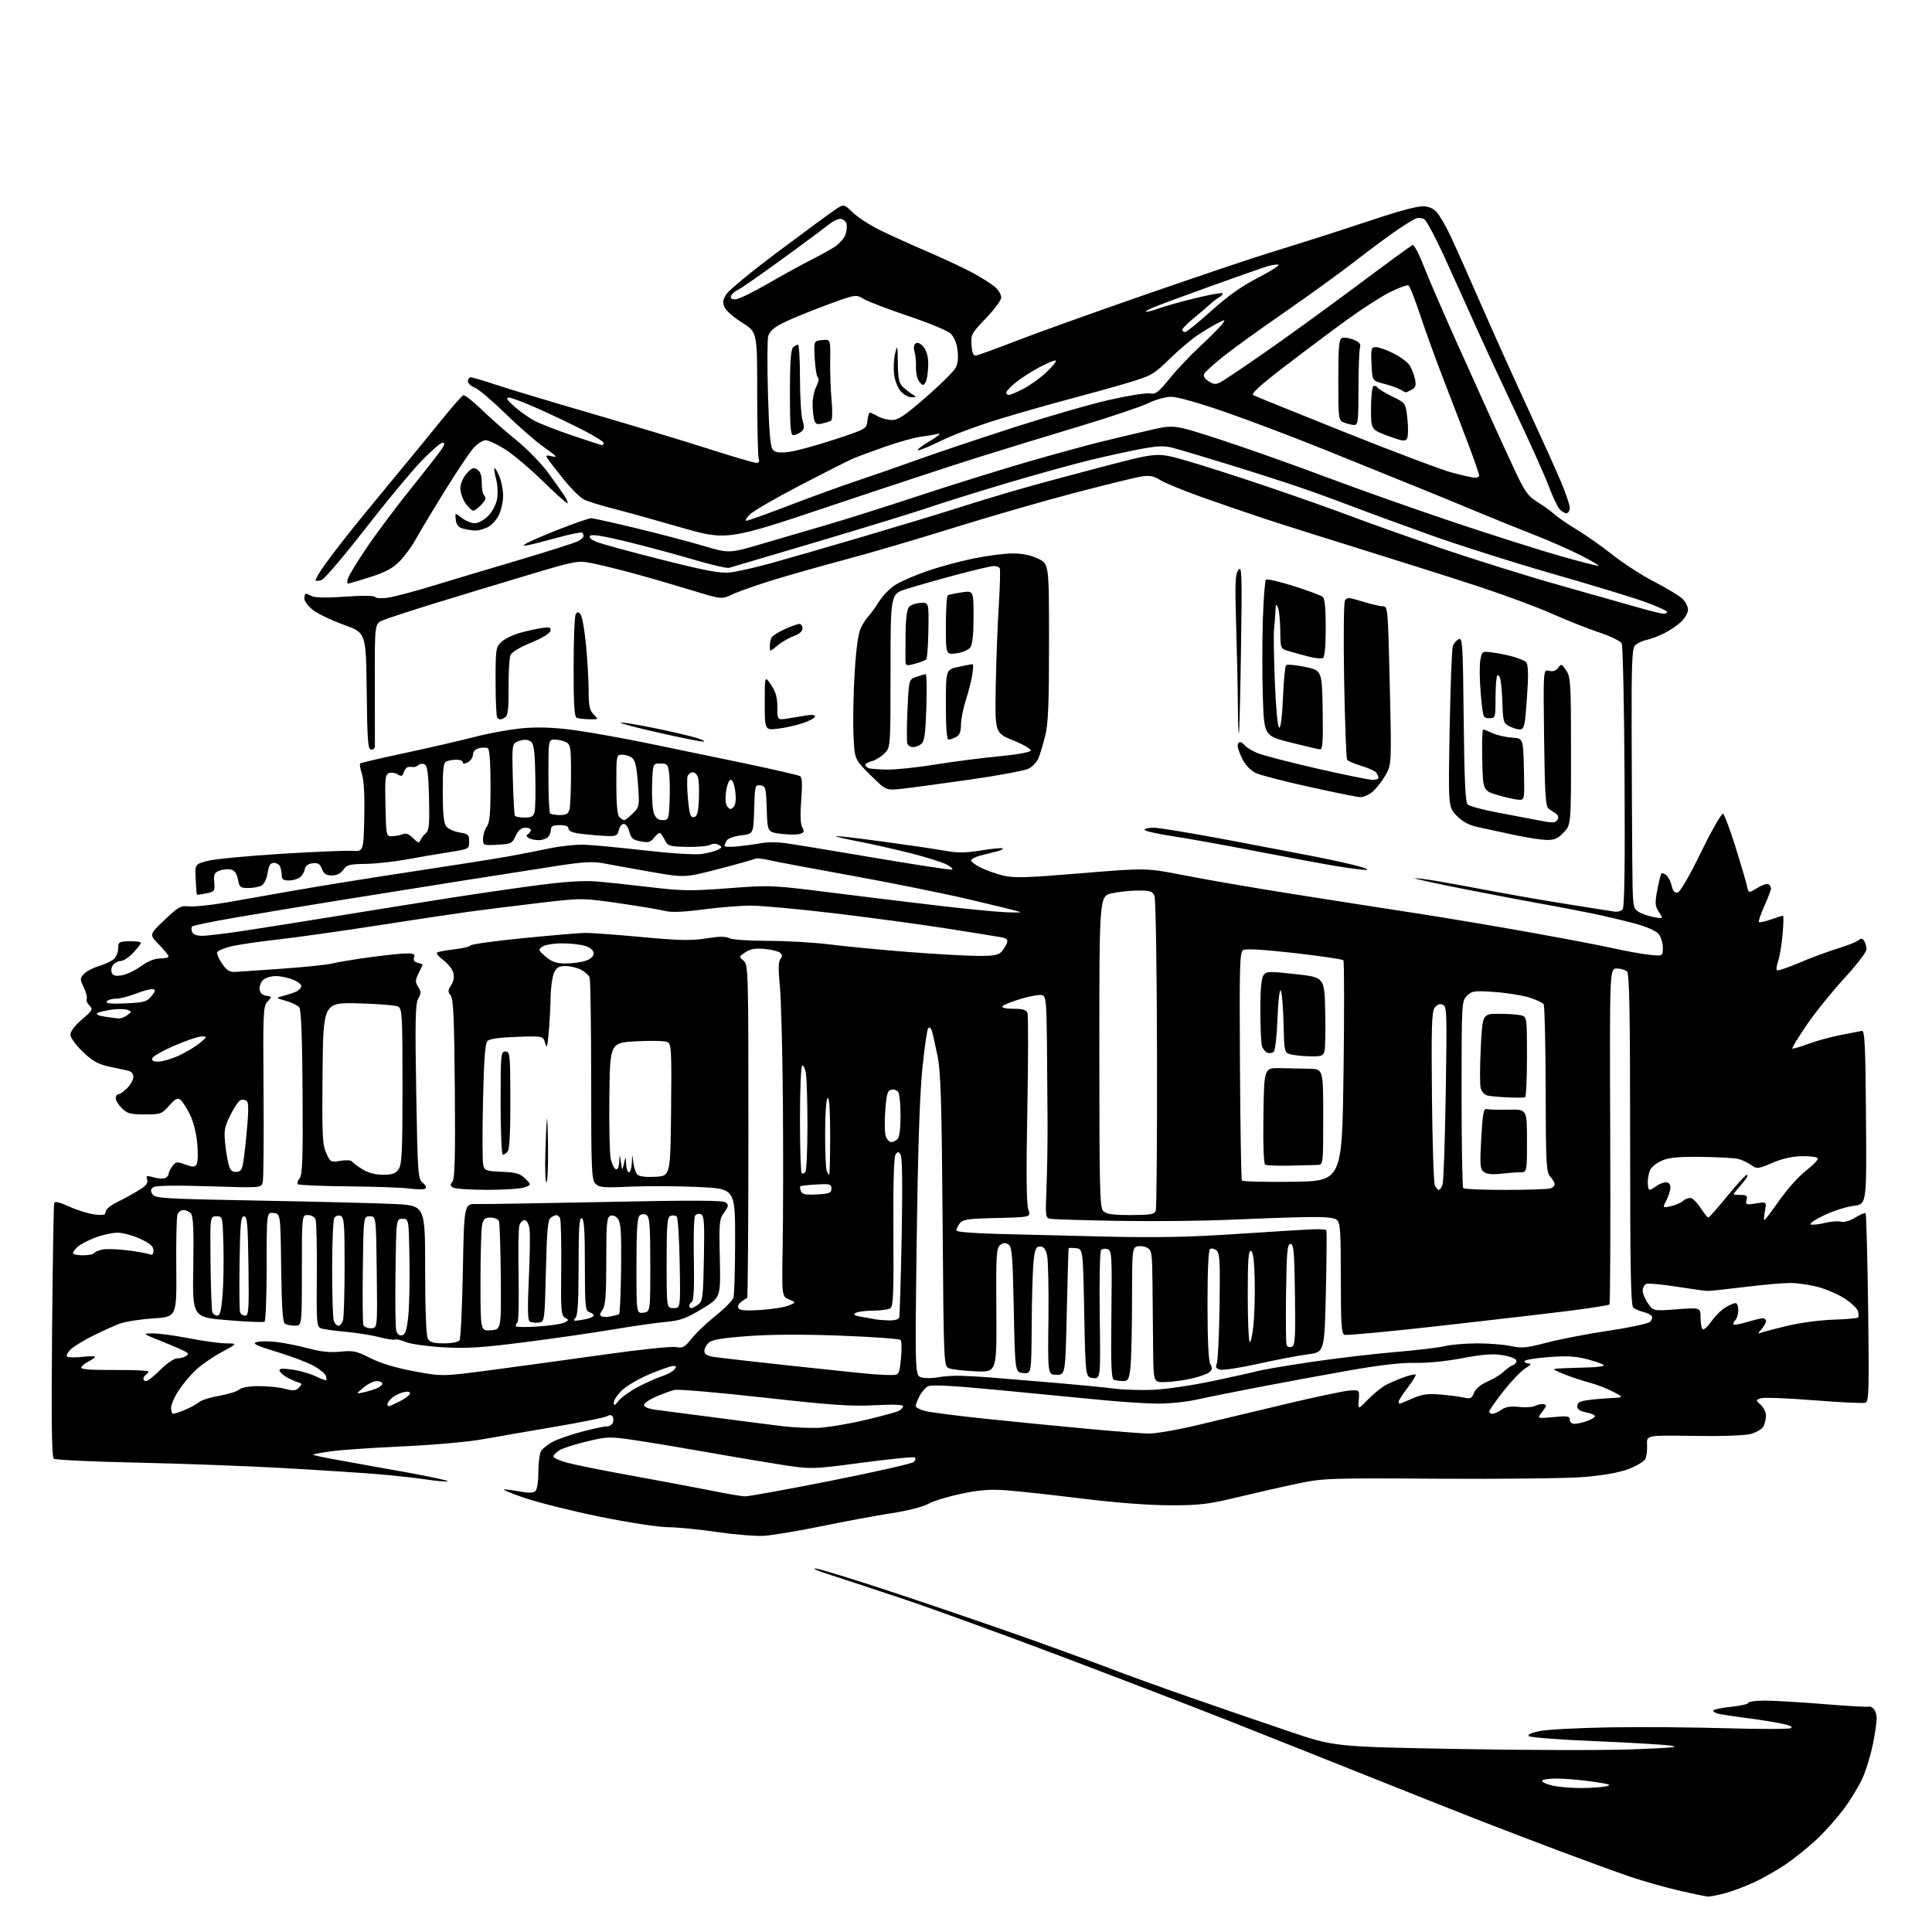 <?xml version="1.0" encoding="UTF-8" standalone="no"?>
<svg 
  version="1.1" 
  xmlns="http://www.w3.org/2000/svg" 
  xmlns:xlink="http://www.w3.org/1999/xlink" 
  xmlns:svg="http://www.w3.org/2000/svg"
  xmlns:rdf="http://www.w3.org/1999/02/22-rdf-syntax-ns#"
  xmlns:cc="http://creativecommons.org/ns#"
  xmlns:dc="http://purl.org/dc/elements/1.1/"
  viewBox="0 0 768 768"
  width="768"
  height="768"
>
<style>svg {background-color: white; }</style>"
<path stroke="none" fill="black" fill-rule="evenodd" d="M679.00,753.92C678.17,753.89 672.94,752.80 667.36,751.51C661.78,750.22 653.01,747.73 647.86,745.97C642.71,744.21 630.40,739.73 620.50,736.01C610.60,732.28 596.42,726.87 589.00,723.98C581.58,721.09 562.00,713.33 545.50,706.73C529.00,700.13 503.57,690.02 489.00,684.26C474.43,678.51 444.05,666.83 421.50,658.31C398.95,649.79 371.27,639.72 360.00,635.93C348.73,632.15 335.23,627.69 330.00,626.02C324.77,624.35 322.30,623.25 324.50,623.56C326.70,623.88 341.77,628.56 358.00,633.96C374.23,639.36 397.62,647.39 410.00,651.80C422.38,656.21 436.77,661.48 442.00,663.52C447.23,665.55 461.18,670.59 473.00,674.71C484.82,678.83 502.60,684.94 512.50,688.28C530.50,694.36 530.50,694.36 579.50,695.25C606.45,695.75 637.73,695.81 649.00,695.39C664.73,694.81 668.22,694.46 664.00,693.89C660.98,693.48 647.29,692.68 633.60,692.12C619.90,691.55 608.26,690.66 607.74,690.14C607.14,689.54 608.75,688.79 612.14,688.11C615.09,687.52 627.40,686.87 639.50,686.66C651.60,686.45 672.52,686.60 686.00,687.00C699.48,687.39 711.14,687.38 711.91,686.97C712.82,686.50 711.57,685.86 708.41,685.19C705.71,684.62 699.67,683.65 695.00,683.04C690.33,682.44 685.26,681.69 683.75,681.39C682.24,681.09 681.00,680.47 681.00,680.02C681.00,679.57 684.15,678.89 688.00,678.50C691.85,678.11 695.00,677.39 695.00,676.90C695.00,676.40 698.04,676.01 701.75,676.02C705.46,676.03 716.15,676.67 725.50,677.44C734.85,678.20 742.68,678.64 742.91,678.42C743.13,678.20 743.92,678.52 744.66,679.13C745.40,679.74 746.00,681.56 746.00,683.16C746.00,684.77 745.30,689.49 744.44,693.66C743.57,697.83 741.77,703.72 740.43,706.75C739.09,709.78 735.72,715.33 732.95,719.07C730.18,722.81 725.20,728.38 721.89,731.44C718.58,734.50 713.17,738.85 709.86,741.09C706.56,743.34 700.97,746.52 697.45,748.17C693.92,749.82 688.67,751.80 685.77,752.57C682.87,753.35 679.83,753.95 679.00,753.92zM628.50,710.77C632.35,710.77 636.85,710.46 638.50,710.09C640.92,709.56 639.85,709.19 633.00,708.21C628.33,707.54 621.91,707.00 618.75,707.00C615.59,707.00 613.00,707.42 613.00,707.94C613.00,708.46 614.91,709.31 617.25,709.83C619.59,710.36 624.65,710.78 628.50,710.77zM303.50,610.52C300.20,610.69 291.88,610.00 285.00,608.99C278.12,607.98 269.36,607.12 265.53,607.08C261.64,607.03 249.78,605.22 238.66,602.96C227.71,600.73 214.20,597.37 208.63,595.48C203.06,593.60 199.40,592.07 200.50,592.07C201.60,592.08 204.53,592.48 207.00,592.96C209.91,593.52 211.94,593.46 212.75,592.79C213.51,592.16 214.00,589.25 214.00,585.31C214.00,581.77 214.47,578.00 215.03,576.94C215.60,575.88 217.79,574.13 219.90,573.05C222.00,571.98 227.25,570.18 231.55,569.05C235.86,567.92 240.21,567.00 241.22,567.00C242.23,567.00 243.31,566.35 243.62,565.55C243.93,564.75 243.89,563.63 243.54,563.07C243.13,562.40 242.31,562.37 241.20,563.00C240.27,563.52 231.18,565.36 221.00,567.09C210.82,568.81 197.78,571.07 192.00,572.11C186.05,573.18 172.18,574.41 160.00,574.96C148.18,575.50 135.41,576.37 131.64,576.91C127.87,577.44 124.63,578.04 124.44,578.23C124.25,578.42 128.46,579.35 133.80,580.29C139.13,581.23 151.52,583.45 161.32,585.23C171.13,587.00 178.61,588.63 177.96,588.85C177.31,589.06 173.57,588.74 169.64,588.14C165.71,587.53 157.04,586.58 150.36,586.02C143.68,585.47 126.58,584.36 112.36,583.56C98.14,582.76 72.10,581.80 54.50,581.42C36.90,581.05 22.00,580.34 21.38,579.85C20.57,579.21 20.38,565.26 20.70,529.23C20.95,501.88 21.32,478.95 21.53,478.28C21.80,477.43 23.59,477.84 27.60,479.67C30.73,481.11 35.25,482.50 37.64,482.77C41.16,483.17 42.00,482.95 42.00,481.68C42.00,480.81 43.91,479.16 46.25,478.02C48.59,476.89 52.43,474.80 54.79,473.38C58.04,471.43 58.93,470.36 58.49,468.96C57.97,467.32 58.24,467.21 61.01,468.00C62.72,468.49 64.76,468.64 65.56,468.34C66.35,468.04 67.01,467.27 67.03,466.64C67.05,466.01 67.73,464.62 68.54,463.55C69.88,461.78 70.35,461.72 73.63,462.91C76.64,464.00 77.40,463.99 78.15,462.86C78.65,462.11 78.77,458.35 78.41,454.50C78.02,450.31 76.84,445.67 75.46,442.94C74.19,440.43 72.52,437.85 71.75,437.20C70.62,436.27 69.72,436.73 67.25,439.52C64.32,442.83 63.85,443.00 57.54,443.00C51.83,443.00 50.57,442.66 48.45,440.55C47.10,439.20 46.00,437.40 46.00,436.55C46.00,435.70 46.47,435.00 47.05,435.00C47.62,435.00 49.20,433.90 50.55,432.55C51.90,431.20 53.00,429.18 53.00,428.06C53.00,426.77 52.19,425.87 50.75,425.58C49.51,425.32 46.07,424.58 43.11,423.92C38.90,422.99 36.65,421.71 32.86,418.05C30.07,415.36 28.00,412.47 28.00,411.26C28.00,410.00 29.83,407.59 32.59,405.24C36.85,401.59 37.06,401.20 35.52,399.67C34.61,398.76 34.13,397.59 34.45,397.08C34.77,396.56 34.27,394.54 33.34,392.59C31.75,389.26 31.75,388.93 33.34,387.18C34.27,386.15 36.94,384.74 39.27,384.05C41.59,383.37 44.29,382.10 45.25,381.25C46.21,380.39 47.00,378.47 47.00,376.97C47.00,374.43 47.29,374.25 51.50,374.16C53.98,374.11 56.00,374.39 56.00,374.79C55.99,375.18 54.62,376.96 52.94,378.75C51.27,380.54 49.08,382.00 48.07,382.00C47.07,382.00 45.69,382.67 45.01,383.49C44.33,384.31 44.06,385.71 44.41,386.62C44.88,387.86 45.86,388.12 48.42,387.71C50.28,387.41 53.71,385.77 56.05,384.08C58.78,382.10 61.50,381.00 63.65,381.00C65.49,381.00 67.00,380.64 67.00,380.20C67.00,379.75 65.27,377.62 63.15,375.45C59.30,371.50 59.30,371.50 65.40,365.70C70.86,360.50 71.87,359.93 75.00,360.30C76.92,360.52 83.45,359.86 89.50,358.83C95.55,357.79 107.92,355.62 117.00,354.00C126.08,352.38 147.00,349.02 163.50,346.52C180.00,344.03 197.32,341.30 202.00,340.45C206.68,339.60 214.10,338.15 218.50,337.23C222.90,336.30 229.20,335.65 232.50,335.79C235.80,335.92 246.60,336.95 256.50,338.08C266.96,339.27 276.38,339.85 279.00,339.47C281.48,339.10 284.36,338.34 285.41,337.78C287.14,336.85 287.17,336.67 285.67,335.84C284.66,335.27 283.34,335.28 282.26,335.85C281.29,336.37 277.14,336.73 273.03,336.65C266.34,336.52 265.44,336.26 264.43,334.23C263.81,332.99 262.98,331.64 262.58,331.25C262.19,330.85 261.08,331.57 260.12,332.85C258.63,334.81 257.82,335.06 254.69,334.47C251.63,333.90 250.86,333.24 250.19,330.64C249.74,328.91 248.75,327.50 247.98,327.50C247.22,327.50 246.31,328.62 245.98,330.00C245.43,332.24 244.90,332.48 240.93,332.31C238.49,332.21 234.14,331.84 231.25,331.49C227.66,331.06 226.00,330.40 226.00,329.43C226.00,328.46 224.87,328.00 222.50,328.00C219.80,328.00 219.00,328.41 219.00,329.80C219.00,330.79 218.46,332.14 217.80,332.80C217.14,333.46 215.45,333.99 214.05,333.98C212.65,333.98 210.89,333.58 210.14,333.11C209.20,332.51 209.12,332.04 209.89,331.57C210.50,331.19 211.00,330.46 211.00,329.94C211.00,329.42 209.99,329.01 208.75,329.02C207.20,329.04 206.03,330.05 205.00,332.27C203.60,335.30 203.14,335.52 197.75,335.80C192.04,336.10 192.00,336.08 192.03,333.30C192.05,331.76 192.72,329.63 193.53,328.56C194.66,327.06 195.00,323.35 195.00,312.37C195.00,303.44 194.61,297.87 193.94,297.46C193.36,297.11 191.79,297.09 190.44,297.42C188.90,297.81 188.00,298.75 188.00,299.98C188.00,301.05 187.10,302.41 186.00,303.00C184.64,303.73 184.00,303.74 184.00,303.04C184.00,302.47 182.91,302.00 181.58,302.00C180.25,302.00 178.45,302.27 177.58,302.61C176.26,303.11 176.00,305.17 176.00,314.92C176.00,323.08 176.40,327.17 177.33,328.44C178.06,329.44 180.43,330.55 182.58,330.90C186.12,331.47 186.50,331.82 186.50,334.52C186.50,337.47 186.43,337.51 178.50,338.76C174.10,339.45 166.45,340.75 161.50,341.66C156.55,342.57 149.25,343.36 145.27,343.41C138.97,343.49 137.84,343.79 136.47,345.75C135.43,347.22 133.86,348.00 131.92,348.00C129.65,348.00 128.72,347.39 127.97,345.43C127.20,343.40 126.43,342.93 124.26,343.18C122.44,343.39 121.40,344.17 121.17,345.50C120.99,346.60 120.11,348.06 119.22,348.75C118.34,349.44 116.35,350.00 114.81,350.00C112.71,350.00 112.00,349.52 112.00,348.08C112.00,347.03 111.73,345.45 111.39,344.58C111.06,343.71 109.94,343.00 108.90,343.00C107.48,343.00 106.87,343.98 106.38,347.04C106.00,349.40 104.99,351.47 103.93,352.04C102.94,352.57 100.58,353.00 98.68,353.00C95.54,353.00 95.16,352.69 94.59,349.61C94.16,347.33 93.27,346.04 91.87,345.68C90.72,345.38 88.67,345.55 87.32,346.07C85.20,346.87 84.89,347.55 85.17,350.70C85.48,354.21 85.32,354.43 82.01,355.12C80.09,355.52 78.41,355.74 78.28,355.62C78.16,355.49 77.93,352.72 77.78,349.46C77.50,343.53 77.50,343.53 82.50,342.22C85.25,341.50 98.30,340.24 111.50,339.42C124.70,338.61 137.53,338.06 140.00,338.22C144.50,338.50 144.50,338.50 144.80,325.00C145.00,316.32 144.67,310.16 143.89,307.75C143.22,305.68 142.89,303.77 143.16,303.51C143.42,303.24 151.26,301.40 160.57,299.42C169.88,297.43 182.68,294.48 189.00,292.86C195.32,291.24 204.55,289.65 209.50,289.34C215.57,288.96 222.25,289.33 230.00,290.48C236.32,291.41 248.93,293.70 258.00,295.56C267.07,297.42 284.04,300.94 295.70,303.38C307.35,305.82 317.41,308.13 318.04,308.53C318.86,309.03 318.99,311.80 318.50,318.00C318.05,323.75 318.18,327.47 318.90,328.82C319.82,330.53 319.67,330.97 317.99,331.50C316.88,331.85 313.53,331.83 310.53,331.46C305.07,330.78 305.07,330.78 304.79,321.64C304.52,313.07 304.36,312.48 302.29,312.19C300.15,311.88 300.06,312.20 299.79,321.69C299.50,331.50 299.50,331.50 294.68,332.05C292.03,332.36 289.45,333.26 288.95,334.05C288.44,334.85 288.02,335.84 288.02,336.26C288.01,336.68 290.59,336.74 293.75,336.40C296.91,336.06 301.07,335.48 303.00,335.11C304.93,334.75 308.75,334.73 311.50,335.07C314.25,335.41 330.19,338.02 346.93,340.87C363.67,343.71 377.84,345.88 378.43,345.68C379.02,345.49 378.04,344.56 376.25,343.63C374.46,342.70 367.93,340.67 361.75,339.11C355.56,337.55 346.33,335.47 341.23,334.49C336.14,333.50 332.11,332.56 332.29,332.38C332.46,332.20 340.91,333.18 351.05,334.56C361.20,335.93 372.32,337.57 375.77,338.20C380.66,339.10 383.81,339.07 390.06,338.05C394.47,337.33 398.31,336.98 398.59,337.25C398.87,337.53 397.83,338.06 396.30,338.44C394.76,338.81 391.81,339.55 389.75,340.09C387.69,340.63 386.00,341.50 386.00,342.02C386.00,342.54 387.69,343.81 389.75,344.85C391.81,345.88 395.79,347.31 398.59,348.01C402.92,349.10 407.52,348.97 429.68,347.14C455.68,344.99 455.68,344.99 471.09,348.02C479.57,349.69 499.10,353.05 514.50,355.48C529.90,357.91 551.50,361.29 562.50,362.97C573.50,364.66 593.98,368.09 608.00,370.60C622.02,373.11 637.10,375.98 641.50,376.99C645.90,378.00 652.09,379.13 655.25,379.49C661.00,380.14 661.00,380.14 661.00,376.68C661.00,374.78 660.21,372.31 659.25,371.19C658.22,369.99 654.30,368.29 649.76,367.08C645.51,365.94 637.86,364.14 632.76,363.08C627.67,362.02 619.00,360.36 613.50,359.40C608.00,358.44 593.83,355.74 582.00,353.41C570.17,351.07 561.40,349.14 562.50,349.10C563.60,349.07 568.33,349.71 573.00,350.54C577.67,351.36 587.35,353.14 594.50,354.49C601.65,355.84 614.70,358.09 623.50,359.49C632.30,360.89 640.51,362.19 641.74,362.38C642.98,362.57 644.46,362.15 645.04,361.46C645.75,360.60 645.99,343.63 645.79,308.85C645.63,280.61 645.12,256.74 644.66,255.80C644.19,254.85 640.24,252.91 635.66,251.39C631.17,249.90 622.71,246.54 616.85,243.93C610.99,241.32 597.94,236.48 587.85,233.17C577.76,229.86 557.12,223.31 542.00,218.62C526.88,213.93 509.10,208.31 502.50,206.13C495.90,203.94 484.70,200.09 477.60,197.57C470.51,195.04 463.17,192.03 461.29,190.87C458.60,189.21 457.00,188.90 453.69,189.42C451.39,189.78 439.38,192.73 427.00,195.97C414.62,199.22 393.02,205.45 379.00,209.83C364.98,214.21 345.62,219.89 336.00,222.45C326.38,225.01 313.32,228.71 307.00,230.67C300.68,232.62 293.56,235.14 291.18,236.25C286.86,238.28 286.86,238.28 275.18,234.71C268.76,232.74 258.55,229.77 252.50,228.12C246.45,226.46 238.80,224.57 235.50,223.92C229.56,222.74 229.30,222.79 209.00,228.86C197.72,232.23 181.08,237.28 172.00,240.08C162.93,242.89 154.03,245.80 152.22,246.55C148.94,247.92 148.94,247.92 149.00,271.71C149.04,284.80 149.05,296.06 149.03,296.75C149.01,297.44 148.33,298.00 147.52,298.00C146.26,298.00 146.00,294.50 145.77,274.77C145.50,251.54 145.50,251.54 136.78,248.41C131.98,246.69 126.47,244.07 124.53,242.59C122.59,241.11 121.00,239.02 121.00,237.95C121.00,236.88 121.25,236.00 121.57,236.00C121.88,236.00 122.96,236.45 123.98,236.99C125.15,237.62 130.00,237.69 137.17,237.18C144.12,236.68 148.75,236.74 149.14,237.32C149.50,237.85 151.75,237.96 154.29,237.58C156.78,237.21 164.81,235.08 172.15,232.84C179.49,230.60 194.96,225.97 206.51,222.55C218.07,219.12 228.53,215.78 229.76,215.13C230.99,214.47 232.00,213.57 232.00,213.13C232.00,212.69 231.74,212.07 231.43,211.76C231.11,211.44 226.72,212.32 221.68,213.71C216.63,215.10 211.38,216.44 210.00,216.68C207.64,217.10 207.61,217.05 209.50,215.87C210.60,215.18 216.45,212.68 222.49,210.31C228.54,207.94 234.16,206.00 234.99,206.00C235.82,206.01 243.93,207.80 253.00,210.00C262.07,212.19 274.09,215.35 279.69,217.01C289.88,220.04 289.88,220.04 303.69,215.95C311.29,213.70 322.90,210.30 329.50,208.39C336.10,206.48 352.30,201.35 365.50,197.00C378.70,192.65 398.05,186.62 408.50,183.60C418.95,180.58 432.00,177.01 437.50,175.66C443.00,174.31 451.82,172.21 457.09,170.99C466.69,168.77 466.69,168.77 485.09,174.75C495.22,178.05 514.30,184.80 527.50,189.77C540.70,194.73 563.88,202.92 579.00,207.96C594.12,213.01 612.75,218.90 620.39,221.07C628.03,223.23 634.78,224.98 635.39,224.95C636.00,224.92 632.99,223.11 628.71,220.92C624.42,218.72 615.87,214.96 609.71,212.54C603.54,210.13 594.00,206.27 588.50,203.97C583.00,201.66 571.52,196.95 563.00,193.50C554.48,190.04 537.83,183.31 526.00,178.53C514.17,173.76 496.62,167.11 487.00,163.77C476.53,160.14 467.89,157.71 465.50,157.73C463.30,157.75 459.25,158.89 456.50,160.25C453.75,161.61 441.38,165.77 429.00,169.50C416.62,173.22 398.85,178.66 389.50,181.58C380.15,184.51 353.70,193.21 330.71,200.92C288.92,214.94 288.92,214.94 270.21,209.53C259.92,206.56 247.71,203.17 243.07,202.00C238.43,200.82 233.44,199.25 231.98,198.49C230.51,197.73 226.85,194.05 223.85,190.31C220.84,186.56 218.00,182.87 217.54,182.10C216.87,180.98 217.27,180.85 219.60,181.43C221.84,181.98 221.14,181.20 216.50,177.97C213.20,175.67 206.20,169.58 200.94,164.44C195.68,159.30 190.17,154.63 188.69,154.07C187.21,153.51 186.00,152.36 186.00,151.52C186.00,150.69 186.53,150.00 187.17,150.00C187.81,150.00 192.43,151.36 197.42,153.03C202.41,154.69 219.55,159.85 235.50,164.48C251.45,169.12 272.28,175.41 281.78,178.46C291.28,181.51 299.77,184.00 300.64,184.00C301.66,184.00 302.00,183.45 301.61,182.42C301.27,181.55 301.00,169.85 301.00,156.42C301.00,132.01 301.00,132.01 295.07,128.30C291.80,126.26 288.64,123.51 288.04,122.18C287.16,120.26 287.30,119.21 288.76,116.92C289.75,115.34 298.95,107.78 309.19,100.13C319.43,92.47 329.52,85.04 331.62,83.61C335.44,81.02 335.44,81.02 338.97,84.45C340.91,86.34 345.75,89.48 349.72,91.44C353.69,93.40 362.24,97.27 368.72,100.05C375.20,102.83 383.43,106.69 387.00,108.64C390.57,110.59 394.51,113.13 395.75,114.27C396.99,115.41 398.00,117.21 398.00,118.26C398.00,119.31 395.27,123.01 391.94,126.49C386.19,132.47 385.89,133.03 386.19,137.15C386.42,140.32 386.91,141.45 388.00,141.31C388.82,141.21 395.87,138.65 403.65,135.63C411.43,132.60 434.60,124.29 455.15,117.16C475.69,110.03 497.90,102.55 504.50,100.53C511.10,98.51 521.45,95.26 527.50,93.31C533.55,91.36 543.78,88.01 550.23,85.88C556.68,83.75 563.52,82.00 565.44,82.00C567.76,82.00 569.62,82.75 571.03,84.25C572.19,85.49 574.63,89.65 576.46,93.50C578.29,97.35 583.71,109.50 588.51,120.50C593.31,131.50 601.62,149.95 606.96,161.50C612.31,173.05 618.33,186.37 620.34,191.11C622.35,195.84 624.00,200.68 624.00,201.86C624.00,203.04 623.39,204.00 622.65,204.00C621.92,204.00 620.65,203.21 619.84,202.25C619.03,201.29 617.09,197.12 615.54,193.00C613.98,188.88 608.23,176.05 602.76,164.50C597.29,152.95 589.89,136.97 586.32,129.00C582.75,121.03 577.09,108.51 573.74,101.19C570.38,93.87 566.93,87.52 566.07,87.07C565.21,86.63 563.83,86.50 563.00,86.79C562.17,87.07 558.84,89.10 555.58,91.30C552.33,93.50 544.67,99.17 538.57,103.90C532.47,108.63 519.83,117.78 510.49,124.23C501.14,130.68 490.36,138.46 486.51,141.52C482.67,144.59 479.17,147.73 478.74,148.51C478.20,149.46 478.75,150.44 480.41,151.53C482.42,152.85 483.29,152.92 485.18,151.93C486.46,151.27 494.48,145.88 503.00,139.95C511.52,134.03 527.95,122.12 539.50,113.49C551.05,104.86 560.96,97.61 561.52,97.38C562.08,97.15 564.07,100.91 565.95,105.73C567.82,110.55 573.60,123.95 578.80,135.50C584.00,147.05 590.38,161.22 592.99,167.00C595.59,172.78 599.76,181.85 602.25,187.17C606.15,195.48 607.40,197.22 611.14,199.54C613.54,201.03 616.62,203.26 618.00,204.50C619.38,205.75 623.42,208.52 627.00,210.67C630.58,212.82 636.91,217.28 641.07,220.59C645.24,223.91 652.66,228.69 657.57,231.24C662.48,233.78 667.51,236.81 668.75,237.97C669.99,239.13 671.00,241.10 671.00,242.35C671.00,243.60 669.76,245.79 668.25,247.20C666.74,248.62 663.70,250.67 661.50,251.77C659.30,252.86 656.07,254.06 654.32,254.44C652.57,254.82 650.54,255.84 649.82,256.72C648.78,257.97 648.52,265.10 648.60,289.90C648.65,307.28 648.76,330.38 648.85,341.23C649.00,360.51 649.05,360.99 651.25,362.40C652.49,363.20 655.24,364.17 657.36,364.56C661.22,365.26 661.22,365.26 659.45,362.56C657.89,360.18 657.81,359.12 658.80,353.80C659.42,350.47 660.16,347.51 660.44,347.23C660.72,346.95 661.61,347.26 662.41,347.93C663.21,348.59 664.17,350.48 664.53,352.12C664.98,354.18 665.70,355.02 666.84,354.81C667.87,354.62 671.43,348.50 676.23,338.68C680.49,329.97 684.41,323.13 684.95,323.47C685.49,323.81 687.73,329.80 689.92,336.79C692.11,343.78 694.16,350.76 694.48,352.31C695.07,355.12 695.07,355.12 698.52,352.99C700.41,351.82 702.42,351.14 702.98,351.49C703.54,351.83 704.00,352.60 704.00,353.18C704.00,353.77 702.81,356.90 701.35,360.15C699.90,363.39 698.93,366.26 699.20,366.53C699.47,366.80 701.61,366.34 703.97,365.51C706.32,364.68 708.48,364.00 708.76,364.00C709.05,364.00 708.97,367.36 708.60,371.46C708.23,375.56 707.44,380.31 706.85,382.01C706.25,383.71 706.03,385.36 706.35,385.68C706.67,386.00 710.66,384.67 715.22,382.73C719.77,380.78 726.62,378.24 730.42,377.08C734.23,375.91 737.98,374.43 738.75,373.79C739.83,372.89 740.36,372.95 741.06,374.06C741.56,374.85 741.98,376.34 741.98,377.37C741.99,378.40 738.02,383.57 733.15,388.87C728.28,394.17 721.54,402.53 718.18,407.45C714.82,412.38 712.25,416.58 712.47,416.80C712.68,417.02 715.48,416.21 718.68,415.01C721.88,413.81 727.71,412.21 731.63,411.45C735.55,410.70 739.38,409.95 740.13,409.79C741.26,409.55 741.55,415.45 741.76,444.11C742.03,478.72 742.03,478.72 736.88,479.33C734.05,479.66 728.75,481.35 725.12,483.09C721.48,484.82 719.09,486.45 719.81,486.72C720.53,486.99 723.02,486.73 725.35,486.14C727.68,485.56 730.56,485.33 731.75,485.64C733.08,485.99 735.31,485.35 737.51,483.99C739.49,482.77 741.33,482.00 741.61,482.27C741.88,482.55 742.33,499.48 742.61,519.90C743.04,552.09 742.90,557.10 741.62,557.59C740.80,557.91 731.54,557.47 721.02,556.63C710.51,555.79 701.00,555.43 699.90,555.84C697.89,556.58 697.89,556.59 699.94,558.45C701.07,559.47 702.00,561.39 702.00,562.72C702.00,564.05 701.54,565.99 700.98,567.03C700.42,568.08 698.16,569.42 695.96,570.01C693.54,570.66 684.47,570.97 673.22,570.80C654.50,570.50 654.50,570.50 654.73,574.35C654.86,576.47 654.52,579.02 653.99,580.03C653.45,581.03 650.42,582.82 647.25,584.01C643.54,585.40 637.26,586.51 629.50,587.14C622.90,587.67 597.02,587.98 572.00,587.81C528.42,587.53 526.06,587.61 516.00,589.71C510.23,590.91 499.43,593.36 492.00,595.15C480.15,598.00 476.85,598.40 465.00,598.37C456.63,598.36 443.33,597.34 430.00,595.69C418.18,594.23 404.68,592.76 400.00,592.42C393.43,591.94 389.32,592.26 381.93,593.83C376.66,594.95 370.81,596.75 368.93,597.84C366.94,598.98 360.86,600.53 354.50,601.51C348.45,602.44 335.85,604.77 326.50,606.70C317.15,608.62 306.80,610.34 303.50,610.52zM296.00,594.83C297.38,594.89 312.81,592.10 330.30,588.62C347.79,585.15 362.61,581.79 363.23,581.17C363.86,580.54 364.07,579.74 363.71,579.38C363.36,579.02 353.92,579.94 342.75,581.43C322.44,584.13 322.44,584.13 308.97,581.99C301.56,580.81 288.30,578.57 279.50,577.00C270.70,575.43 258.64,573.43 252.70,572.55C242.27,571.00 241.60,571.02 233.22,573.01C228.45,574.14 223.52,575.74 222.27,576.56C221.02,577.38 220.00,578.47 220.00,579.00C220.00,579.52 222.36,580.60 225.25,581.40C228.14,582.21 239.72,584.54 251.00,586.58C262.27,588.62 276.45,591.29 282.50,592.50C288.55,593.72 294.62,594.77 296.00,594.83zM456.43,569.87C459.14,569.94 467.91,568.43 475.93,566.52C483.94,564.60 500.00,560.77 511.61,558.00C523.23,555.24 534.46,552.87 536.59,552.74C540.44,552.50 540.44,552.50 540.13,556.47C539.81,560.44 539.81,560.44 543.85,556.27C546.08,553.98 549.32,551.37 551.06,550.47C552.80,549.57 556.05,548.19 558.27,547.40C560.49,546.62 562.51,546.18 562.75,546.42C563.00,546.66 561.58,548.98 559.60,551.58C557.62,554.17 556.00,556.67 556.00,557.14C556.00,557.61 556.17,558.00 556.37,558.00C556.58,558.00 558.86,557.06 561.45,555.92C565.15,554.28 567.48,553.94 572.33,554.33C575.72,554.60 579.95,555.14 581.73,555.52C584.58,556.14 585.08,555.92 585.93,553.68C586.54,552.08 588.54,550.41 591.35,549.17C593.80,548.09 596.67,546.33 597.73,545.27C598.79,544.21 600.44,543.04 601.41,542.67C602.38,542.30 602.98,541.44 602.75,540.75C602.52,540.06 600.02,539.13 597.20,538.68C593.37,538.07 589.30,538.38 581.28,539.91C574.90,541.12 567.23,541.88 562.50,541.76C557.13,541.63 548.43,542.64 536.00,544.83C525.83,546.63 509.40,549.66 499.50,551.57C489.60,553.48 478.57,555.70 475.00,556.50C471.43,557.30 464.90,557.96 460.50,557.96C456.10,557.96 445.75,557.29 437.50,556.48C429.25,555.66 410.86,553.89 396.63,552.53C378.68,550.82 370.18,550.37 368.89,551.06C367.86,551.61 366.34,553.37 365.51,554.98C364.68,556.59 364.00,558.36 364.00,558.91C364.00,559.47 365.69,560.36 367.75,560.89C369.81,561.43 380.50,562.81 391.50,563.96C402.50,565.11 420.50,566.89 431.50,567.90C442.50,568.92 453.72,569.80 456.43,569.87zM325.00,567.60C328.57,567.48 336.90,566.12 343.50,564.58C350.10,563.03 356.29,561.36 357.25,560.85C358.21,560.34 359.00,559.49 359.00,558.96C359.00,558.36 354.77,558.22 347.75,558.60C338.51,559.11 330.60,558.56 303.57,555.55C285.45,553.53 269.48,552.16 268.07,552.52C266.66,552.87 263.36,554.08 260.75,555.20C258.14,556.33 256.00,557.82 256.00,558.53C256.00,559.31 257.86,560.05 260.75,560.42C263.36,560.75 274.05,562.15 284.50,563.52C294.95,564.90 306.88,566.43 311.00,566.92C315.12,567.41 321.43,567.72 325.00,567.60zM625.85,566.00C626.87,566.00 629.12,565.51 630.85,564.90C632.58,564.30 634.00,563.42 634.00,562.95C634.00,562.48 632.42,561.80 630.50,561.43C628.02,560.97 627.00,560.25 627.00,558.95C627.00,557.56 628.01,556.99 631.25,556.56C633.59,556.25 637.75,555.88 640.50,555.75C645.50,555.50 645.50,555.50 641.28,553.25C638.96,552.01 634.68,550.36 631.78,549.60C628.88,548.83 624.25,547.28 621.50,546.16C616.50,544.11 616.50,544.11 622.00,543.88C625.02,543.75 629.62,543.60 632.21,543.54C634.80,543.47 637.18,543.15 637.50,542.83C637.82,542.51 635.18,541.46 631.63,540.50C626.45,539.10 623.27,538.89 615.59,539.47C610.31,539.86 606.00,540.59 606.00,541.09C606.00,541.59 606.79,542.00 607.75,542.00C608.94,542.01 608.50,542.62 606.38,543.91C604.67,544.96 600.73,549.05 597.63,553.01C594.53,556.97 592.00,560.61 592.00,561.10C592.00,561.60 592.57,562.00 593.28,562.00C593.98,562.00 595.60,561.27 596.87,560.38C598.53,559.22 600.49,558.91 603.83,559.28C606.39,559.57 609.30,559.37 610.30,558.84C611.29,558.31 612.80,558.01 613.65,558.19C614.94,558.45 614.84,558.95 613.05,561.22C610.91,563.93 610.91,563.93 617.45,563.32C623.11,562.79 624.00,562.93 624.00,564.36C624.00,565.29 624.80,566.00 625.85,566.00zM68.88,562.00C69.36,562.00 71.50,561.28 73.63,560.40C75.76,559.52 78.22,558.16 79.11,557.38C79.99,556.59 83.59,555.46 87.11,554.85C90.62,554.25 94.21,553.14 95.08,552.38C96.07,551.51 99.05,551.00 103.08,551.01C106.61,551.01 111.25,551.50 113.38,552.09C116.57,552.97 117.54,552.89 118.81,551.62C120.20,550.22 120.17,550.01 118.43,549.46C117.37,549.13 115.39,548.25 114.03,547.51C112.67,546.76 111.37,545.61 111.14,544.93C110.84,544.01 112.05,543.88 116.03,544.41C118.95,544.80 123.13,545.98 125.34,547.05C127.54,548.11 129.50,548.83 129.70,548.64C129.89,548.44 129.79,547.62 129.48,546.80C129.16,545.98 127.02,544.25 124.70,542.94C122.39,541.64 115.81,539.15 110.08,537.41C101.87,534.91 100.15,534.09 101.94,533.52C103.19,533.12 106.76,533.09 109.86,533.46C112.96,533.82 118.68,534.96 122.57,536.00C127.55,537.34 131.31,537.72 135.33,537.31C140.39,536.78 141.74,537.07 147.27,539.88C151.35,541.95 157.34,543.75 164.63,545.11C175.77,547.19 175.77,547.19 195.63,544.57C206.56,543.13 226.75,540.36 240.50,538.42C254.25,536.47 266.92,535.14 268.65,535.47C271.42,535.98 272.16,535.59 274.94,532.08C276.67,529.89 280.97,525.81 284.49,523.01C288.01,520.21 291.19,516.98 291.55,515.85C291.91,514.71 292.21,504.49 292.22,493.14C292.24,472.50 292.24,472.50 277.37,471.84C269.19,471.47 257.08,471.42 250.46,471.72C239.97,472.20 238.19,472.05 236.71,470.56C235.16,469.01 235.00,465.26 235.00,429.51C235.00,407.87 234.72,389.44 234.38,388.54C234.04,387.65 232.48,386.27 230.93,385.46C229.37,384.66 226.61,384.00 224.80,384.01C222.20,384.01 221.24,384.58 220.25,386.71C219.56,388.19 218.94,392.57 218.88,396.45C218.81,400.33 218.47,406.65 218.12,410.50C217.60,416.27 217.35,417.00 216.70,414.66C215.92,411.82 215.92,411.82 205.51,412.16C198.72,412.38 194.64,412.95 193.80,413.80C192.84,414.75 192.37,421.08 192.00,437.80C191.72,450.28 191.76,461.62 192.07,463.00C192.60,465.33 193.10,465.52 199.50,465.80C205.21,466.05 206.78,466.51 208.80,468.53C211.23,470.96 211.23,470.96 208.55,471.98C207.08,472.54 200.39,472.99 193.68,472.98C186.98,472.98 180.85,472.56 180.06,472.06C178.91,471.33 178.87,470.86 179.86,469.67C180.80,468.53 181.03,459.74 180.80,432.74C180.56,404.57 180.22,396.97 179.13,395.66C177.97,394.26 178.00,393.65 179.33,391.62C180.34,390.07 180.65,388.33 180.20,386.66C179.81,385.24 178.01,382.98 176.19,381.64C174.37,380.29 173.29,378.94 173.80,378.62C174.31,378.31 177.38,377.75 180.61,377.37C183.85,377.00 186.76,376.30 187.08,375.82C187.40,375.33 196.85,374.03 208.08,372.92C219.31,371.81 230.30,370.88 232.50,370.84C234.70,370.80 244.82,371.54 255.00,372.48C270.08,373.88 274.83,373.98 280.70,373.03C285.82,372.21 288.46,372.18 289.88,372.94C291.00,373.54 297.70,374.00 305.23,374.00C312.57,374.00 323.74,374.65 330.04,375.45C336.34,376.25 350.50,377.60 361.50,378.46C372.50,379.31 384.92,380.00 389.10,380.00C395.09,380.00 397.01,379.63 398.19,378.25C399.02,377.29 399.96,375.74 400.29,374.82C400.73,373.57 400.19,373.00 398.19,372.61C396.71,372.32 386.73,370.72 376.00,369.04C365.27,367.37 345.12,364.65 331.22,363.00C317.32,361.35 302.60,360.00 298.52,360.00C294.44,360.00 285.88,360.68 279.49,361.52C271.32,362.59 266.78,362.76 264.19,362.08C262.16,361.55 253.93,360.18 245.90,359.03C231.30,356.93 231.30,356.93 213.90,358.99C204.33,360.12 191.78,361.69 186.00,362.48C180.22,363.28 163.80,365.75 149.50,367.97C135.20,370.20 117.42,372.69 110.00,373.52C102.58,374.35 94.28,375.58 91.58,376.26C88.87,376.94 86.50,377.98 86.30,378.57C86.11,379.16 87.00,381.18 88.29,383.07C90.12,385.77 91.24,386.47 93.56,386.35C95.18,386.26 103.70,385.68 112.50,385.05C121.30,384.42 130.07,383.50 132.00,383.01C133.93,382.51 140.58,381.41 146.78,380.55C152.99,379.70 159.68,379.00 161.64,379.00C164.50,379.00 165.09,379.32 164.60,380.59C164.20,381.65 164.66,382.36 166.00,382.71C167.10,383.00 168.00,383.34 168.00,383.46C168.00,383.59 167.28,385.13 166.41,386.88C165.03,389.65 165.00,390.36 166.23,392.29C167.43,394.18 167.43,394.86 166.25,397.00C165.11,399.06 164.97,405.63 165.45,434.00C166.02,466.87 166.14,468.58 168.05,470.18C169.31,471.24 169.65,472.10 168.98,472.52C168.39,472.88 165.60,472.86 162.79,472.47C159.97,472.08 148.99,471.69 138.38,471.60C127.77,471.50 118.78,471.11 118.40,470.74C118.02,470.36 118.34,469.30 119.10,468.38C120.23,467.02 120.45,460.67 120.28,434.25C120.13,411.54 119.72,401.37 118.92,400.40C118.28,399.64 115.91,398.49 113.63,397.85C109.50,396.68 109.50,396.68 113.00,395.76C114.92,395.25 117.15,394.50 117.94,394.09C118.73,393.69 119.56,392.82 119.78,392.16C120.00,391.51 118.58,390.30 116.62,389.49C114.66,388.67 111.51,388.00 109.60,388.00C107.70,388.00 105.41,388.73 104.52,389.62C103.62,390.52 103.03,392.21 103.20,393.37C103.39,394.72 104.35,395.62 105.83,395.83C108.11,396.15 108.12,396.21 106.33,398.19C104.62,400.08 104.52,402.44 104.76,433.86C104.90,452.36 104.77,468.56 104.46,469.86C103.90,472.23 103.90,472.23 83.20,471.57C69.70,471.14 61.98,471.26 61.00,471.92C59.84,472.71 59.75,473.35 60.61,474.72C61.63,476.36 64.99,476.56 103.11,477.26C125.87,477.67 150.01,478.28 156.75,478.61C169.00,479.20 169.00,479.20 169.00,504.67C169.00,520.31 169.40,530.88 170.04,532.07C170.86,533.61 172.16,534.00 176.48,534.00C179.70,534.00 182.21,533.50 182.69,532.75C183.14,532.06 183.72,519.58 184.00,505.00C184.50,478.50 184.50,478.50 189.50,478.63C192.25,478.69 215.34,478.32 240.80,477.80C275.92,477.07 287.44,477.12 288.51,478.01C289.71,479.01 289.61,479.61 287.85,481.98C285.93,484.59 285.81,485.86 286.14,500.30C286.50,515.81 286.50,515.81 279.00,520.33C272.67,524.15 270.41,524.95 264.50,525.50C260.65,525.85 251.20,527.21 243.50,528.51C235.80,529.81 220.05,532.08 208.50,533.55C191.32,535.75 185.43,536.11 176.10,535.57C169.83,535.20 163.14,534.25 161.24,533.46C159.34,532.66 157.44,532.23 157.02,532.49C156.60,532.75 153.80,532.32 150.80,531.54C147.80,530.75 141.78,529.80 137.42,529.41C133.06,529.03 128.66,528.41 127.63,528.04C125.89,527.41 125.78,526.05 125.94,506.90C126.03,495.64 125.81,485.66 125.44,484.71C125.08,483.76 123.73,483.00 122.39,483.00C120.00,483.00 120.00,483.00 120.00,505.00C120.00,527.00 120.00,527.00 117.25,526.98C115.74,526.98 113.95,526.62 113.27,526.19C112.37,525.62 111.97,519.59 111.77,503.95C111.50,482.50 111.50,482.50 108.75,482.18C106.00,481.87 106.00,481.87 106.00,503.37C106.00,515.20 105.62,525.12 105.15,525.41C104.68,525.70 98.04,525.42 90.40,524.79C76.50,523.64 76.50,523.64 76.83,503.76C77.06,489.37 76.82,483.49 75.95,482.44C75.29,481.65 73.96,481.00 72.98,481.00C72.01,481.00 70.92,481.77 70.55,482.72C70.19,483.66 69.97,493.23 70.07,503.97C70.25,523.50 70.25,523.50 60.87,524.09C55.72,524.42 49.68,525.38 47.45,526.23C45.22,527.08 40.49,529.22 36.95,530.99C33.40,532.77 29.50,535.13 28.28,536.25C27.06,537.37 26.30,538.68 26.59,539.15C26.88,539.62 29.68,539.72 32.81,539.36C35.94,539.01 38.17,539.08 37.77,539.51C37.36,539.94 36.05,540.79 34.85,541.40C33.64,542.00 32.50,542.99 32.30,543.59C32.05,544.34 36.14,544.65 45.47,544.59C52.91,544.54 59.00,544.81 59.00,545.19C59.00,545.57 58.55,546.16 58.00,546.50C57.45,546.84 57.00,547.54 57.00,548.06C57.00,548.58 57.51,549.00 58.13,549.00C58.75,549.00 61.29,546.98 63.76,544.50C66.24,542.02 69.22,539.99 70.38,539.98C71.55,539.98 73.11,539.58 73.86,539.11C75.00,538.39 75.00,538.11 73.86,537.38C73.11,536.89 68.90,535.06 64.50,533.29C56.54,530.10 56.52,530.08 60.71,530.04C63.03,530.02 69.56,530.90 75.21,532.00C80.87,533.10 87.53,534.01 90.00,534.02C94.50,534.05 94.50,534.05 88.04,537.53C84.48,539.44 79.81,542.70 77.66,544.76C75.51,546.81 72.45,550.50 70.87,552.95C69.29,555.39 68.00,558.43 68.00,559.70C68.00,560.96 68.40,562.00 68.88,562.00zM154.54,559.00C154.84,559.00 156.86,558.09 159.04,556.98C161.22,555.87 163.00,554.47 163.00,553.87C163.00,553.18 161.99,553.04 160.25,553.47C158.74,553.85 156.71,554.87 155.75,555.73C154.79,556.60 154.00,557.69 154.00,558.15C154.00,558.62 154.24,559.00 154.54,559.00zM245.94,556.81C247.00,555.45 250.49,552.97 253.69,551.29C256.88,549.61 261.15,547.71 263.17,547.07C265.19,546.42 267.38,545.25 268.04,544.45C269.01,543.28 268.92,543.00 267.60,543.00C266.69,543.00 262.53,544.44 258.34,546.20C254.15,547.95 249.21,550.82 247.36,552.56C245.51,554.31 244.00,556.53 244.00,557.50C244.00,558.95 244.35,558.83 245.94,556.81zM144.21,553.56C145.69,553.24 148.06,552.55 149.46,552.02C150.86,551.48 152.00,550.59 152.00,550.02C152.00,549.46 150.99,549.00 149.75,549.00C148.51,549.01 146.15,550.16 144.50,551.57C141.50,554.13 141.50,554.13 144.21,553.56zM458.50,552.47C463.45,552.25 474.02,550.69 481.98,549.01C489.95,547.33 498.08,545.52 500.06,544.98C502.04,544.45 511.50,542.85 521.08,541.42C530.66,540.00 545.70,538.22 554.50,537.47C563.30,536.73 572.30,535.65 574.50,535.08C576.70,534.51 582.40,534.04 587.17,534.02C591.94,534.01 598.02,534.49 600.67,535.09C604.84,536.03 606.79,535.84 615.00,533.69C620.23,532.32 631.25,530.20 639.50,528.97C647.75,527.75 655.12,526.18 655.87,525.47C656.62,524.77 656.96,523.75 656.63,523.21C656.29,522.66 654.78,521.91 653.27,521.53C651.75,521.15 649.95,520.37 649.26,519.80C648.27,518.98 648.00,504.56 648.00,453.08C648.00,403.33 647.71,387.11 646.80,386.20C646.14,385.54 644.30,385.00 642.72,385.00C639.84,385.00 639.84,385.00 640.09,451.50C640.23,488.07 640.09,518.24 639.78,518.55C639.47,518.86 632.53,519.96 624.36,521.00C616.19,522.04 592.93,524.75 572.68,527.02C552.43,529.30 535.22,530.91 534.43,530.61C533.25,530.16 533.00,526.23 533.00,508.15C533.00,489.38 532.77,486.06 531.42,484.93C530.28,483.99 526.68,483.67 518.67,483.82C512.52,483.94 498.95,484.41 488.50,484.88C478.05,485.35 458.25,485.54 444.50,485.31C430.75,485.08 418.60,484.71 417.50,484.49C415.60,484.11 415.53,483.49 416.00,472.29C416.27,465.81 416.46,453.98 416.42,446.00C416.38,438.02 416.26,423.56 416.17,413.86C416.02,398.67 415.78,396.13 414.39,395.60C413.51,395.26 409.70,395.90 405.93,397.02C402.16,398.14 398.81,399.50 398.48,400.03C398.13,400.61 399.89,401.00 402.83,401.00C406.54,401.00 407.95,401.42 408.43,402.67C408.78,403.59 408.76,420.84 408.38,441.01C407.90,466.32 408.02,478.62 408.77,480.76C409.84,483.85 409.84,483.85 396.34,484.17C384.30,484.46 382.68,484.71 381.40,486.46C380.62,487.54 380.10,488.79 380.25,489.24C380.40,489.69 387.26,490.24 395.51,490.47C403.75,490.70 423.10,491.18 438.50,491.54C459.90,492.04 472.51,491.79 492.00,490.50C506.02,489.57 519.60,488.74 522.16,488.66C524.73,488.57 527.01,488.73 527.23,489.00C527.45,489.27 527.37,500.30 527.06,513.50C526.50,537.50 526.50,537.50 520.00,538.34C516.42,538.80 507.50,540.50 500.17,542.13C492.84,543.76 485.95,544.80 484.85,544.45C483.40,543.99 483.08,543.37 483.66,542.16C484.11,541.25 484.61,531.01 484.79,519.42C485.06,501.57 484.88,498.14 483.60,497.08C482.77,496.39 481.62,496.12 481.04,496.47C480.37,496.89 480.00,504.76 480.00,518.62C480.00,532.66 480.39,540.86 481.13,542.24C482.04,543.95 481.92,544.58 480.50,545.63C479.53,546.33 476.21,547.46 473.12,548.12C470.03,548.78 465.48,549.37 463.00,549.41C458.50,549.50 458.50,549.50 458.38,536.00C458.31,528.58 458.20,516.78 458.13,509.79C458.01,498.09 457.84,496.98 455.96,495.98C454.84,495.38 453.04,495.17 451.96,495.51C450.09,496.10 450.00,497.15 449.99,517.32C449.99,528.97 449.70,540.86 449.35,543.75C448.80,548.36 448.44,549.00 446.44,549.00C445.19,549.00 443.56,548.77 442.83,548.49C441.76,548.08 441.56,543.02 441.80,522.62C442.07,499.42 441.95,497.19 440.38,496.59C439.44,496.23 438.25,496.35 437.74,496.86C437.21,497.39 436.96,508.38 437.16,522.94C437.50,548.09 437.50,548.09 434.50,547.80C431.50,547.50 431.50,547.50 431.00,522.00C430.50,496.50 430.50,496.50 427.75,496.18C426.24,496.01 424.92,496.01 424.81,496.18C424.71,496.36 424.37,507.75 424.06,521.50C423.50,546.50 423.50,546.50 420.00,546.50C416.50,546.50 416.50,546.50 416.77,524.50C416.91,512.40 416.67,500.93 416.23,499.00C415.64,496.47 414.88,495.50 413.46,495.50C411.80,495.50 411.40,496.43 410.86,501.50C410.51,504.80 410.17,516.19 410.11,526.81C410.00,546.13 410.00,546.13 406.75,545.81C403.50,545.50 403.50,545.50 403.00,520.61C402.56,498.81 402.29,495.59 400.83,494.67C399.62,493.90 398.72,493.99 397.53,494.98C396.07,496.18 395.90,499.21 396.06,520.92C396.24,545.50 396.24,545.50 387.88,545.13C383.28,544.93 378.53,544.39 377.33,543.94C375.14,543.10 375.14,543.10 374.70,485.30C374.33,437.68 373.97,426.12 372.66,419.64C371.78,415.32 370.78,410.88 370.43,409.79C370.09,408.69 369.43,408.18 368.99,408.65C368.54,409.12 367.48,416.48 366.63,425.00C365.59,435.41 364.86,457.96 364.39,493.69C363.71,546.89 363.71,546.89 366.41,547.57C367.89,547.94 370.77,547.91 372.80,547.51C374.84,547.11 378.75,546.83 381.50,546.89C384.25,546.95 389.43,547.23 393.00,547.51C396.57,547.79 407.82,548.72 418.00,549.58C428.18,550.44 439.43,551.53 443.00,552.00C446.57,552.47 453.55,552.68 458.50,552.47zM355.00,546.59C357.33,546.51 357.54,546.06 358.15,540.00C358.50,536.42 358.44,533.12 358.01,532.66C357.58,532.20 346.94,531.43 334.36,530.95C319.66,530.38 306.51,530.44 297.51,531.10C287.22,531.85 283.05,532.55 281.76,533.72C280.79,534.59 280.00,536.10 280.00,537.07C280.00,538.33 281.06,538.99 283.75,539.40C285.81,539.72 299.88,541.32 315.00,542.96C330.12,544.60 344.75,546.11 347.50,546.31C350.25,546.52 353.62,546.64 355.00,546.59zM513.48,535.37C514.83,534.85 515.00,532.11 514.77,514.64C514.54,497.52 514.27,494.50 513.00,494.50C511.73,494.50 511.46,497.45 511.23,513.97C511.08,524.68 511.17,534.01 511.44,534.70C511.71,535.40 512.63,535.70 513.48,535.37zM498.26,526.84C498.68,522.80 498.91,514.59 498.76,508.58C498.58,500.93 498.13,497.54 497.25,497.25C496.28,496.93 496.00,500.86 496.00,514.75C496.00,524.60 496.34,533.01 496.75,533.42C497.16,533.84 497.84,530.87 498.26,526.84zM159.79,530.80C161.12,530.55 161.67,528.91 162.27,523.49C162.70,519.64 162.92,509.30 162.77,500.50C162.50,484.50 162.50,484.50 160.00,484.50C157.50,484.50 157.50,484.50 157.22,505.50C157.06,517.05 157.19,527.54 157.50,528.82C157.87,530.32 158.67,531.02 159.79,530.80zM700.21,529.72C701.15,529.37 705.87,528.15 710.71,526.99C715.54,525.82 723.67,524.75 728.76,524.59C733.86,524.44 738.29,524.05 738.60,523.73C738.92,523.41 738.90,522.25 738.55,521.15C738.20,520.05 735.79,517.79 733.20,516.13C730.60,514.46 725.80,512.40 722.53,511.55C719.26,510.70 714.31,510.00 711.53,510.00C708.76,510.00 700.64,510.72 693.49,511.61C686.35,512.49 679.72,513.19 678.76,513.17C677.80,513.15 672.27,512.38 666.46,511.47C660.66,510.56 655.26,510.07 654.46,510.38C653.66,510.69 653.00,511.89 653.00,513.06C653.00,514.23 653.96,516.54 655.13,518.18C657.26,521.17 657.26,521.17 666.63,520.46C676.00,519.76 676.00,519.76 676.00,523.82C676.00,526.06 676.39,528.13 676.88,528.42C677.36,528.72 678.92,527.28 680.35,525.21C681.78,523.15 684.27,520.68 685.88,519.73C687.49,518.78 689.30,518.00 689.90,518.00C690.51,518.00 691.00,519.26 691.00,520.80C691.00,522.34 690.47,524.13 689.82,524.78C689.17,525.43 688.87,526.20 689.15,526.49C689.44,526.77 691.88,526.33 694.59,525.51C697.29,524.69 700.06,524.02 700.75,524.01C701.44,524.00 702.00,524.53 702.00,525.17C702.00,525.82 701.21,527.24 700.25,528.34C698.63,530.19 698.63,530.29 700.21,529.72zM195.12,528.81C199.24,528.50 199.24,528.50 199.07,507.69C198.97,496.25 198.64,486.24 198.34,485.44C198.04,484.65 196.54,484.00 195.02,484.00C192.72,484.00 192.14,484.53 191.62,487.12C191.28,488.84 191.00,498.99 191.00,509.68C191.00,529.11 191.00,529.11 195.12,528.81zM147.49,528.00C150.04,528.00 150.04,528.00 149.77,505.75C149.50,483.50 149.50,483.50 147.00,483.50C144.50,483.50 144.50,483.50 144.23,504.47C144.08,516.01 144.18,526.02 144.45,526.72C144.72,527.43 146.08,528.00 147.49,528.00zM213.75,527.31C218.56,526.99 223.36,526.28 224.41,525.74C226.18,524.83 226.20,524.69 224.60,523.80C223.06,522.93 222.90,520.90 223.09,504.06C223.20,493.73 222.98,484.77 222.59,484.14C222.20,483.51 221.57,483.01 221.19,483.02C220.81,483.02 219.82,483.46 219.00,483.98C217.78,484.75 217.41,488.65 217.00,505.21C216.50,525.50 216.50,525.50 214.00,525.76C212.62,525.90 211.04,525.68 210.47,525.26C209.77,524.75 209.69,519.09 210.23,508.00C210.66,498.93 210.77,490.04 210.46,488.25C210.15,486.41 209.31,485.00 208.52,485.00C207.76,485.00 206.84,485.94 206.47,487.10C206.10,488.25 205.95,497.22 206.14,507.03C206.32,516.83 206.14,525.19 205.74,525.60C205.33,526.00 205.00,526.69 205.00,527.12C205.00,527.55 208.94,527.64 213.75,527.31zM134.50,527.00C135.20,527.00 136.04,525.99 136.37,524.75C136.70,523.51 136.98,513.82 136.99,503.22C137.00,486.45 136.79,483.86 135.40,483.32C134.52,482.99 133.40,483.34 132.91,484.10C132.43,484.87 132.03,493.82 132.03,504.00C132.03,514.17 132.30,523.51 132.63,524.75C132.96,525.99 133.80,527.00 134.50,527.00zM228.68,525.00C229.27,525.00 231.16,524.72 232.88,524.38C234.59,524.03 236.00,523.39 236.00,522.94C236.00,522.50 235.21,521.89 234.25,521.58C232.67,521.08 232.50,519.28 232.50,502.85C232.50,489.20 232.19,484.57 231.25,484.25C230.28,483.93 230.00,488.15 230.00,503.22C230.00,516.96 229.65,522.95 228.80,523.80C228.02,524.58 227.98,525.00 228.68,525.00zM353.28,524.88C355.52,524.95 357.22,524.49 357.45,523.75C357.66,523.06 358.10,508.55 358.43,491.50C358.81,471.35 358.66,459.97 358.01,459.00C357.11,457.67 356.89,457.67 355.97,459.00C355.32,459.96 355.02,471.10 355.14,489.84C355.30,514.19 355.09,519.33 353.91,520.07C353.14,520.57 350.02,520.98 347.00,521.00C343.98,521.02 340.86,521.44 340.07,521.94C339.02,522.60 339.70,523.02 342.57,523.49C344.73,523.84 347.18,524.28 348.00,524.45C348.82,524.63 351.20,524.82 353.28,524.88zM243.00,523.26C244.38,522.96 245.77,522.58 246.10,522.40C246.42,522.22 246.78,514.07 246.90,504.29C247.06,490.32 246.80,486.09 245.70,484.59C244.83,483.41 243.66,482.92 242.64,483.31C241.21,483.86 241.00,486.11 241.00,501.25C241.00,515.01 240.69,518.99 239.50,520.69C238.35,522.34 238.29,522.94 239.25,523.31C239.94,523.58 241.62,523.55 243.00,523.26zM86.38,523.00C87.46,523.00 87.98,520.96 88.48,514.75C88.84,510.21 88.99,501.32 88.82,495.00C88.50,483.50 88.50,483.50 86.00,483.50C83.50,483.50 83.50,483.50 83.69,501.87C83.80,511.98 84.12,520.87 84.41,521.62C84.70,522.38 85.59,523.00 86.38,523.00zM97.49,523.00C98.85,523.00 99.01,520.55 98.77,503.25C98.54,486.48 98.27,483.50 97.00,483.50C95.73,483.50 95.46,486.34 95.23,501.97C95.08,512.13 95.17,521.01 95.45,521.72C95.72,522.42 96.64,523.00 97.49,523.00zM255.75,521.82C258.50,521.50 258.50,521.50 258.50,502.71C258.50,487.28 258.24,483.76 257.03,483.02C256.12,482.46 255.08,482.52 254.28,483.18C253.32,483.98 253.00,488.99 253.00,503.19C253.00,522.13 253.00,522.13 255.75,521.82zM302.39,520.73C306.85,520.44 311.85,519.65 313.50,518.98C316.50,517.75 316.50,517.75 313.63,516.53C310.77,515.30 310.77,515.30 311.13,494.90C311.33,483.68 311.37,458.07 311.21,438.00C311.05,417.93 310.51,397.25 310.01,392.05C309.35,385.34 309.41,382.21 310.20,381.26C311.01,380.28 311.01,379.61 310.22,378.82C309.61,378.21 306.85,377.50 304.08,377.23C300.32,376.87 298.34,377.20 296.33,378.52C293.70,380.25 293.68,380.32 295.57,381.89C297.44,383.45 297.50,385.49 297.50,449.75C297.50,486.19 297.27,516.01 297.00,516.03C296.73,516.05 295.67,516.69 294.65,517.47C293.59,518.27 293.12,519.38 293.54,520.07C294.06,520.91 296.66,521.11 302.39,520.73zM267.75,520.00C270.50,520.00 270.50,520.00 270.19,502.25C270.02,492.49 269.48,484.10 269.01,483.62C268.53,483.13 267.43,483.01 266.57,483.34C265.22,483.85 265.00,486.52 265.00,501.97C265.00,520.00 265.00,520.00 267.75,520.00zM274.81,520.00C275.25,520.00 276.49,519.36 277.56,518.58C279.32,517.29 279.53,515.64 279.81,500.21C280.08,485.72 279.91,483.18 278.60,482.68C277.75,482.35 276.71,482.63 276.28,483.29C275.85,483.96 275.64,491.77 275.82,500.65C276.03,511.35 275.77,517.02 275.07,517.46C274.48,517.82 274.00,518.54 274.00,519.06C274.00,519.58 274.36,520.00 274.81,520.00zM32.94,499.00C35.11,499.00 37.12,498.61 37.42,498.13C37.72,497.65 39.22,497.01 40.77,496.70C42.31,496.39 46.72,496.53 50.56,497.01C54.40,497.49 58.32,498.19 59.27,498.55C60.58,499.05 61.00,498.69 61.00,497.06C61.00,495.44 59.70,494.30 55.75,492.46C52.86,491.12 48.82,490.02 46.76,490.01C44.70,490.00 40.72,490.88 37.90,491.95C35.08,493.02 31.93,494.66 30.89,495.60C29.85,496.54 29.00,497.69 29.00,498.15C29.00,498.62 30.77,499.00 32.94,499.00zM701.37,485.00C701.63,485.00 704.32,481.46 707.35,477.12C710.39,472.79 715.13,467.50 717.89,465.37C720.65,463.24 722.77,461.05 722.60,460.50C722.44,459.95 719.64,459.55 716.40,459.60C712.50,459.67 708.47,460.57 704.52,462.26C698.73,464.72 698.45,464.75 696.02,463.05C694.63,462.08 692.34,461.01 690.91,460.67C689.49,460.32 682.96,459.97 676.41,459.88C667.58,459.76 663.55,460.12 660.83,461.28C658.81,462.13 656.67,463.74 656.08,464.85C655.49,465.96 655.00,468.25 655.00,469.93C655.00,471.62 655.34,472.99 655.75,472.97C656.16,472.95 657.37,472.28 658.44,471.47C659.51,470.66 661.20,470.00 662.19,470.00C663.35,470.00 664.00,470.74 664.00,472.05C664.00,473.18 663.29,475.47 662.42,477.15C660.85,480.19 660.85,480.19 664.17,479.48C666.00,479.10 668.27,478.10 669.21,477.27C670.15,476.44 671.60,476.02 672.42,476.33C673.25,476.65 674.95,478.50 676.21,480.44C677.47,482.38 678.76,483.98 679.08,483.99C679.40,483.99 682.78,480.19 686.58,475.52C690.39,470.86 693.89,467.04 694.37,467.02C694.85,467.01 694.65,467.79 693.92,468.75C693.19,469.71 691.71,471.51 690.62,472.75C688.65,475.00 688.65,475.00 691.73,475.00C694.34,475.00 694.73,475.31 694.28,477.03C693.79,478.91 694.07,479.01 698.01,478.38C702.28,477.70 702.28,477.70 701.59,481.35C701.22,483.36 701.12,485.00 701.37,485.00zM449.46,483.00C457.21,483.00 458.89,482.72 459.42,481.35C459.77,480.44 460.00,452.42 459.93,419.10C459.87,385.77 459.42,357.49 458.94,356.25C458.18,354.30 457.34,354.00 452.58,354.00C449.57,354.00 444.83,354.49 442.05,355.08C437.00,356.17 437.00,356.17 437.00,418.01C437.00,472.90 437.18,480.03 438.57,481.43C439.78,482.63 442.32,483.00 449.46,483.00zM324.74,474.80C329.73,474.54 330.50,474.23 330.50,472.50C330.50,470.68 329.95,470.53 324.50,470.85C321.20,471.04 318.33,471.36 318.13,471.56C317.92,471.75 318.03,472.63 318.36,473.51C318.85,474.76 320.20,475.04 324.74,474.80zM571.99,473.00C572.42,473.00 573.08,471.99 573.46,470.75C573.84,469.51 574.41,453.10 574.71,434.27C575.23,402.09 575.16,400.00 573.49,399.36C572.32,398.91 571.23,399.33 570.30,400.59C569.14,402.16 568.95,408.39 569.22,436.00C569.40,454.43 569.92,470.29 570.38,471.25C570.84,472.21 571.56,473.00 571.99,473.00zM598.58,473.00C607.52,473.00 615.55,472.73 616.42,472.39C617.29,472.06 618.00,471.31 618.00,470.72C618.00,470.14 617.21,468.79 616.25,467.72C614.66,465.97 614.49,462.76 614.42,433.07C614.38,415.08 614.02,399.84 613.63,399.21C613.23,398.57 610.57,397.34 607.71,396.47C604.84,395.61 598.63,394.63 593.89,394.31C586.00,393.77 585.10,393.90 583.14,395.86C581.03,397.97 581.00,398.54 581.00,434.83C581.00,455.09 581.30,471.97 581.67,472.33C582.03,472.70 589.65,473.00 598.58,473.00zM217.23,470.00C216.81,470.00 216.61,464.94 216.77,458.75C216.94,452.56 217.22,446.38 217.39,445.00C217.56,443.62 217.77,448.69 217.85,456.25C217.93,463.81 217.66,470.00 217.23,470.00zM513.82,469.77C533.50,469.50 533.50,469.50 534.08,426.00C534.40,402.07 534.36,382.15 534.01,381.73C533.65,381.31 524.88,380.01 514.51,378.84C502.08,377.44 495.14,377.05 494.14,377.68C492.81,378.52 492.66,384.25 492.90,423.56C493.05,448.26 493.39,468.82 493.66,469.26C493.93,469.69 503.00,469.92 513.82,469.77zM260.41,467.79C266.50,467.50 266.50,467.50 266.77,441.29C267.01,417.08 266.90,415.02 265.27,414.23C264.29,413.75 258.77,413.62 253.00,413.93C242.50,414.50 242.50,414.50 242.23,435.58C242.08,447.18 242.32,458.39 242.76,460.51C243.20,462.62 244.11,464.54 244.78,464.76C245.56,465.02 246.06,463.96 246.16,461.83C246.32,458.50 246.32,458.50 246.82,462.00C247.32,465.50 247.32,465.50 248.04,462.50C248.76,459.50 248.76,459.50 248.88,462.75C248.95,464.54 249.45,466.00 250.00,466.00C250.55,466.00 251.07,464.31 251.16,462.25C251.32,458.50 251.32,458.50 251.74,462.00C251.97,463.92 252.65,466.08 253.24,466.79C253.96,467.66 256.32,467.99 260.41,467.79zM152.19,466.98C155.92,467.00 157.21,466.54 158.44,464.78C159.77,462.88 160.00,458.02 160.00,431.81C160.00,403.54 159.86,400.99 158.25,400.13C157.28,399.62 150.20,399.04 142.50,398.85C128.50,398.50 128.50,398.50 128.22,426.50C127.98,451.12 128.15,454.96 129.65,458.31C131.31,462.00 131.47,462.10 135.30,461.45C137.47,461.08 139.53,461.19 139.87,461.68C140.22,462.17 142.07,463.56 144.00,464.77C146.30,466.21 149.11,466.97 152.19,466.98zM320.17,465.77C320.61,465.07 320.97,456.85 320.97,447.50C320.98,438.15 320.70,428.82 320.36,426.77C320.02,424.72 319.35,423.28 318.87,423.58C318.39,423.88 318.00,433.47 318.00,444.89C318.00,456.32 318.31,465.97 318.68,466.35C319.06,466.72 319.72,466.46 320.17,465.77zM329.61,467.00C329.82,467.00 330.00,460.00 330.00,451.44C330.00,441.32 329.65,436.10 329.00,436.50C328.41,436.86 328.00,442.65 328.00,450.48C328.00,457.82 328.27,464.55 328.61,465.42C328.94,466.29 329.39,467.00 329.61,467.00zM596.50,466.59C593.08,466.98 590.97,466.74 589.82,465.83C588.34,464.66 588.22,463.07 588.82,452.50C589.38,442.55 589.76,440.56 591.00,440.88C591.83,441.09 595.76,441.19 599.75,441.11C607.00,440.96 607.00,440.96 607.00,453.48C607.00,466.00 607.00,466.00 604.25,466.01C602.74,466.01 599.25,466.28 596.50,466.59zM94.25,465.82C96.37,465.52 96.58,464.75 97.86,452.16C98.81,442.89 98.90,438.50 98.18,437.78C97.60,437.20 96.48,436.99 95.68,437.29C94.87,437.60 93.02,440.31 91.55,443.31C89.16,448.19 88.95,449.46 89.58,455.14C89.96,458.64 90.67,462.54 91.14,463.82C91.76,465.47 92.65,466.05 94.25,465.82zM512.70,463.36C507.86,463.47 503.46,463.29 502.93,462.96C502.34,462.59 502.06,454.94 502.23,443.43C502.50,424.50 502.50,424.50 508.75,424.60C512.19,424.66 517.48,424.77 520.50,424.85C526.00,425.00 526.00,425.00 526.00,444.00C526.00,463.00 526.00,463.00 523.75,463.08C522.51,463.12 517.54,463.24 512.70,463.36zM199.88,459.00C199.39,459.00 199.00,449.77 199.00,438.50C199.00,418.98 199.09,418.00 200.91,418.00C202.73,418.00 202.83,418.98 202.88,437.19C202.91,449.64 202.55,456.84 201.84,457.69C201.25,458.41 200.36,459.00 199.88,459.00zM354.28,454.00C355.00,454.00 356.14,453.46 356.80,452.80C357.54,452.06 357.99,448.50 357.98,443.55C357.98,439.12 357.58,434.89 357.11,434.15C356.64,433.41 355.41,432.96 354.38,433.16C352.79,433.47 352.41,434.75 351.90,441.51C351.58,445.90 351.68,450.51 352.13,451.75C352.58,452.99 353.55,454.00 354.28,454.00zM606.25,436.19C605.84,436.36 602.80,436.38 599.50,436.24C596.20,436.10 592.54,435.77 591.36,435.50C590.13,435.22 588.95,433.95 588.59,432.49C588.24,431.10 588.26,423.89 588.63,416.48C589.30,403.00 589.30,403.00 595.90,403.01C599.53,403.02 603.51,403.30 604.75,403.63C606.96,404.22 607.00,404.49 607.00,420.06C607.00,428.76 606.66,436.02 606.25,436.19zM63.00,422.00C64.62,422.00 68.32,420.90 71.22,419.56C74.12,418.21 77.85,415.96 79.50,414.56C82.41,412.08 82.43,412.01 80.17,412.00C78.89,412.00 74.09,413.61 69.50,415.59C64.90,417.56 60.90,419.81 60.60,420.59C60.21,421.61 60.88,422.00 63.00,422.00zM520.73,419.90C517.85,419.85 514.38,419.49 513.00,419.11C510.53,418.42 510.50,418.25 510.22,406.47C510.06,399.91 509.55,394.15 509.09,393.69C508.63,393.23 508.06,398.29 507.82,404.93C507.58,411.57 506.93,417.47 506.36,418.04C505.80,418.60 504.63,418.79 503.77,418.46C502.90,418.13 501.93,416.88 501.61,415.68C501.29,414.48 501.02,408.07 501.01,401.44C501.00,393.34 501.41,388.82 502.25,387.67C503.40,386.09 504.42,386.06 515.00,387.23C526.50,388.50 526.50,388.50 526.79,402.00C526.95,409.43 526.83,416.51 526.52,417.75C526.03,419.74 525.36,419.99 520.73,419.90zM47.06,404.86C47.92,404.94 49.49,404.36 50.56,403.57C52.40,402.21 52.41,402.11 50.69,401.44C49.70,401.06 46.85,401.02 44.36,401.36C41.87,401.71 39.31,402.33 38.67,402.74C37.98,403.19 39.16,403.75 41.50,404.11C43.70,404.44 46.20,404.78 47.06,404.86zM49.97,398.85C57.29,398.52 58.42,398.20 60.21,395.99C61.85,393.97 61.95,393.44 60.77,393.21C59.96,393.04 56.97,393.83 54.11,394.96C51.26,396.08 47.62,397.00 46.02,397.00C44.42,397.00 42.81,397.50 42.43,398.11C41.94,398.90 44.11,399.12 49.97,398.85zM224.93,383.00C227.55,383.00 231.12,382.51 232.85,381.90C234.81,381.22 236.00,380.12 236.00,379.00C236.00,377.88 234.81,376.78 232.85,376.10C231.12,375.49 226.93,375.00 223.54,375.00C220.02,375.00 216.61,375.57 215.58,376.32C213.89,377.55 213.98,377.81 216.97,380.32C219.45,382.41 221.21,383.00 224.93,383.00zM80.35,372.00C82.23,372.00 89.57,371.12 96.67,370.05C103.76,368.98 120.58,366.31 134.04,364.12C147.49,361.93 167.28,358.77 178.00,357.08C188.72,355.40 204.70,353.07 213.50,351.91C224.34,350.48 231.92,349.99 237.00,350.39C241.12,350.72 250.85,351.75 258.62,352.68C271.09,354.17 274.70,354.22 289.62,353.09C306.31,351.82 306.78,351.84 331.00,354.89C344.48,356.59 363.60,358.92 373.50,360.07C383.40,361.23 394.88,362.36 399.00,362.58C403.12,362.81 406.05,362.78 405.50,362.52C404.95,362.25 395.95,360.03 385.50,357.58C375.05,355.13 353.90,350.86 338.50,348.08C323.10,345.30 308.38,342.54 305.79,341.93C303.20,341.33 300.71,341.06 300.26,341.34C299.81,341.62 293.31,343.45 285.81,345.40C272.19,348.95 272.19,348.95 258.34,346.51C250.73,345.17 242.27,343.64 239.54,343.12C235.77,342.41 231.54,342.65 222.04,344.11C215.14,345.18 198.25,347.82 184.50,349.98C170.75,352.15 148.25,355.74 134.50,357.96C120.75,360.18 102.20,363.26 93.28,364.80C84.36,366.34 76.77,367.90 76.41,368.26C76.05,368.62 76.02,369.61 76.35,370.46C76.72,371.43 78.20,372.00 80.35,372.00zM543.00,345.81C541.62,345.81 536.45,345.14 531.50,344.34C526.55,343.53 512.38,340.91 500.00,338.50C487.62,336.09 472.44,333.35 466.25,332.42C460.06,331.49 455.00,330.33 455.00,329.86C455.00,329.39 456.69,329.01 458.75,329.03C460.81,329.04 474.20,331.27 488.50,333.97C502.80,336.67 519.00,339.77 524.50,340.86C530.00,341.95 536.98,343.51 540.00,344.33C543.02,345.15 544.38,345.81 543.00,345.81zM167.14,333.97C167.49,333.12 168.47,331.86 169.31,331.16C170.56,330.12 170.79,327.63 170.55,317.34C170.35,308.12 169.91,304.56 168.92,303.95C168.16,303.48 167.05,303.54 166.39,304.09C165.74,304.63 164.83,305.00 164.36,304.92C163.88,304.83 162.97,304.82 162.32,304.88C161.67,304.95 160.85,305.89 160.51,306.97C159.99,308.59 159.56,308.74 158.07,307.81C157.08,307.19 155.52,306.97 154.60,307.32C153.15,307.88 152.97,309.55 153.22,320.23C153.50,332.50 153.50,332.50 156.00,332.40C157.38,332.35 159.26,331.97 160.20,331.57C161.34,331.07 162.64,331.59 164.20,333.16C166.12,335.12 166.60,335.25 167.14,333.97zM614.56,333.88C612.33,333.81 606.67,332.93 602.00,331.91C597.33,330.89 591.04,329.54 588.03,328.91C584.05,328.07 581.62,326.82 579.13,324.33C575.70,320.90 575.70,320.90 576.26,289.70C576.57,272.54 577.14,257.70 577.53,256.72C577.92,255.74 578.97,254.55 579.87,254.07C581.36,253.28 581.53,256.03 581.84,285.85C582.08,309.28 582.51,318.85 583.36,319.74C584.02,320.42 589.27,321.86 595.03,322.94C600.79,324.01 608.35,325.45 611.82,326.14C617.20,327.19 618.28,327.16 619.05,325.94C619.66,324.98 619.49,324.16 618.57,323.50C617.80,322.95 616.49,322.05 615.66,321.50C614.39,320.66 614.10,316.19 613.80,293.29C613.46,266.08 613.46,266.08 615.78,266.66C617.36,267.05 618.52,266.67 619.41,265.45C620.64,263.77 620.85,263.84 622.61,266.53C624.35,269.19 624.50,271.69 624.50,298.64C624.50,327.87 624.50,327.87 621.56,330.94C619.17,333.43 617.88,333.98 614.56,333.88zM248.15,326.00C248.57,326.00 250.11,324.80 251.58,323.32C254.21,320.70 254.25,320.48 253.59,311.57C253.10,304.87 252.50,302.17 251.27,301.25C250.36,300.56 248.58,300.00 247.31,300.00C245.03,300.00 245.00,300.14 245.00,311.80C245.00,319.64 245.40,324.00 246.20,324.80C246.86,325.46 247.74,326.00 248.15,326.00zM263.40,326.00C265.74,326.00 265.86,325.68 266.17,318.75C266.35,314.76 266.27,309.70 266.00,307.50C265.54,303.83 265.25,303.50 262.50,303.50C259.50,303.50 259.50,303.50 259.21,312.09C259.06,316.81 259.38,321.87 259.94,323.34C260.65,325.22 261.67,326.00 263.40,326.00zM208.54,325.00C211.26,325.00 212.08,324.54 212.52,322.75C212.83,321.51 212.95,314.92 212.79,308.11C212.55,297.74 212.22,295.54 210.80,294.65C209.65,293.92 208.21,293.89 206.30,294.56C203.50,295.55 203.50,295.55 203.86,309.53C204.06,317.21 204.42,323.84 204.67,324.25C204.92,324.66 206.66,325.00 208.54,325.00zM275.84,324.80C277.14,324.55 277.57,323.09 277.80,318.02C277.97,314.47 277.85,310.54 277.53,309.28C277.22,308.03 276.28,307.00 275.45,307.00C274.62,307.00 273.67,307.68 273.35,308.52C273.03,309.36 273.09,313.43 273.48,317.58C274.06,323.84 274.46,325.06 275.84,324.80zM222.55,324.00C225.04,324.00 225.90,323.49 226.37,321.75C226.70,320.51 226.98,314.23 226.99,307.79C227.00,297.22 226.81,295.97 225.07,295.04C224.00,294.47 221.98,294.00 220.57,294.00C218.00,294.00 218.00,294.00 218.00,308.33C218.00,316.22 218.30,322.97 218.67,323.33C219.03,323.70 220.78,324.00 222.55,324.00zM291.59,320.80C292.42,319.94 292.66,317.90 292.30,314.75C291.97,311.95 291.23,310.00 290.51,310.00C289.80,310.00 289.00,311.97 288.63,314.65C288.23,317.61 288.42,319.80 289.16,320.70C290.12,321.85 290.56,321.87 291.59,320.80zM603.78,317.92C602.53,317.87 598.80,317.05 595.50,316.09C589.50,314.34 589.50,314.34 589.22,302.17C589.06,295.48 589.22,290.00 589.57,290.00C589.91,290.00 591.62,290.66 593.35,291.46C595.08,292.26 598.52,293.05 601.00,293.21C605.50,293.50 605.50,293.50 605.78,305.75C606.06,317.94 606.05,318.00 603.78,317.92zM540.62,316.89C539.45,316.83 530.40,315.00 520.50,312.81C510.60,310.63 501.02,308.14 499.20,307.28C497.24,306.36 495.11,304.17 493.95,301.90C492.88,299.80 492.00,297.39 492.00,296.54C492.00,295.69 492.39,295.00 492.88,295.00C493.36,295.00 494.26,295.61 494.87,296.35C495.49,297.09 497.68,298.42 499.74,299.31C501.81,300.20 512.43,302.97 523.35,305.47C534.26,307.96 544.28,310.00 545.60,310.00C546.92,310.00 547.99,309.66 547.98,309.25C547.98,308.84 547.61,307.94 547.18,307.25C546.74,306.57 544.07,305.32 541.24,304.48C538.40,303.64 535.81,302.51 535.48,301.97C535.15,301.43 534.63,287.33 534.32,270.62C534.02,253.91 534.15,239.56 534.63,238.73C535.40,237.38 536.19,237.43 541.50,239.09C544.80,240.12 548.45,240.98 549.61,240.99C551.70,241.00 551.73,241.34 552.46,272.50C553.19,303.99 553.19,303.99 550.60,308.42C549.17,310.86 546.82,313.79 545.37,314.93C543.92,316.07 541.78,316.95 540.62,316.89zM358.36,313.57C352.21,314.23 352.21,314.23 345.94,308.02C339.66,301.80 339.66,301.80 339.25,291.65C339.03,286.07 339.26,274.98 339.76,267.00C340.40,257.08 341.20,251.50 342.32,249.34C343.22,247.61 344.57,245.57 345.32,244.82C346.07,244.07 347.89,241.56 349.35,239.24C350.81,236.92 353.70,233.93 355.76,232.59C357.82,231.25 363.47,228.78 368.31,227.09C373.16,225.40 381.55,223.11 386.97,222.01C392.38,220.90 399.41,220.00 402.59,220.00C406.41,220.00 409.83,220.71 412.68,222.09C417.00,224.18 417.00,224.18 417.00,255.38C417.00,280.00 416.68,287.84 415.48,292.54C414.65,295.82 413.46,299.76 412.84,301.30C412.22,302.84 410.47,304.74 408.94,305.53C407.41,306.32 396.79,308.31 385.33,309.94C373.87,311.58 361.74,313.21 358.36,313.57zM352.73,305.92C356.15,305.96 364.70,305.07 371.73,303.92C378.75,302.78 390.09,301.32 396.92,300.67C404.16,299.98 409.49,299.03 409.71,298.38C409.91,297.77 406.80,295.94 402.79,294.32C395.50,291.37 395.50,291.37 395.82,272.93C396.00,262.79 396.55,248.24 397.04,240.60C397.53,232.95 397.69,226.31 397.40,225.85C397.12,225.38 396.06,225.00 395.06,225.00C394.06,225.00 387.22,226.61 379.87,228.58C372.52,230.54 363.69,233.05 360.25,234.16C354.00,236.16 354.00,236.16 354.00,266.63C354.00,297.09 354.00,297.09 351.59,299.50C350.26,300.83 348.01,302.21 346.59,302.57C345.16,302.92 344.00,303.58 344.00,304.03C344.00,304.47 344.56,305.06 345.25,305.34C345.94,305.62 349.30,305.88 352.73,305.92zM524.78,297.90C524.07,297.84 518.77,296.60 513.00,295.15C502.50,292.50 502.50,292.50 502.00,277.00C501.73,268.48 501.73,254.67 502.00,246.33C502.27,237.99 502.83,230.83 503.23,230.44C503.62,230.04 508.57,231.18 514.23,232.96C519.88,234.75 525.06,236.67 525.75,237.23C526.62,237.93 527.00,241.72 527.00,249.56C527.00,256.58 526.59,261.14 525.92,261.55C525.33,261.92 522.74,261.67 520.17,261.00C517.60,260.34 514.04,259.35 512.25,258.82C509.00,257.84 509.00,257.84 508.93,250.67C508.89,246.73 508.47,242.60 508.00,241.50C507.29,239.85 507.12,240.11 507.00,243.00C506.92,244.93 506.68,248.07 506.46,250.00C506.24,251.93 506.38,261.49 506.78,271.26C507.20,281.67 507.91,289.12 508.50,289.26C509.10,289.41 509.70,284.69 510.00,277.33C510.27,270.64 510.83,264.83 511.24,264.43C511.64,264.02 515.02,264.33 518.74,265.10C525.50,266.50 525.50,266.50 525.78,282.25C525.99,294.54 525.77,297.98 524.78,297.90zM362.92,297.00C361.98,297.00 360.98,296.39 360.69,295.65C360.41,294.90 360.43,288.85 360.73,282.19C361.29,270.09 361.29,270.09 364.29,269.05C365.95,268.47 367.61,268.00 367.99,268.00C368.36,268.00 368.48,273.96 368.24,281.25C367.89,291.81 367.48,294.75 366.21,295.75C365.33,296.44 363.85,297.00 362.92,297.00zM279.50,294.80C278.40,294.80 270.34,293.18 261.60,291.20C252.85,289.22 246.17,287.44 246.74,287.25C247.31,287.06 253.34,288.04 260.14,289.43C266.94,290.81 274.52,292.59 277.00,293.37C279.48,294.16 280.60,294.80 279.50,294.80zM377.07,294.00C376.36,294.00 376.00,289.27 376.00,280.08C376.00,266.17 376.00,266.17 381.05,265.08C383.83,264.49 386.34,264.00 386.64,264.00C386.93,264.00 386.87,265.91 386.49,268.25C386.12,270.59 384.95,275.16 383.90,278.42C382.86,281.67 382.00,286.04 382.00,288.13C382.00,290.86 381.46,292.22 380.07,292.96C379.00,293.53 377.65,294.00 377.07,294.00zM492.50,291.50C492.31,292.05 492.12,287.10 492.07,280.50C492.03,273.90 491.72,259.50 491.39,248.50C490.88,231.55 491.02,228.20 492.30,226.52C493.65,224.74 493.76,227.95 493.32,257.52C493.06,275.66 492.68,290.95 492.50,291.50zM309.27,289.66C304.00,290.28 304.00,290.28 304.00,279.41C304.00,268.54 304.00,268.54 306.50,272.21C308.37,274.97 309.00,277.20 309.00,281.07C309.00,286.26 309.00,286.26 313.25,285.60C315.59,285.24 318.96,284.68 320.75,284.36C322.67,284.02 324.00,284.19 324.00,284.79C324.00,285.35 321.87,286.54 319.27,287.42C316.66,288.31 312.16,289.32 309.27,289.66zM604.18,289.99C603.26,289.98 601.38,289.40 600.00,288.71C597.71,287.55 597.48,286.82 597.25,279.97C597.11,275.86 596.75,271.43 596.45,270.13C596.15,268.83 595.59,268.08 595.20,268.48C594.82,268.87 594.50,272.86 594.50,277.34C594.50,285.38 594.46,285.50 592.00,285.50C589.56,285.50 589.48,285.25 588.63,275.79C588.15,270.45 588.07,264.44 588.45,262.44C589.13,258.79 589.13,258.79 593.81,259.45C596.39,259.81 600.08,260.59 602.00,261.18C603.92,261.78 605.99,262.65 606.60,263.13C607.29,263.68 607.56,266.86 607.32,271.75C607.11,276.01 606.69,281.86 606.40,284.75C605.98,288.79 605.47,290.00 604.18,289.99zM198.92,285.98C198.60,285.99 198.03,285.70 197.67,285.33C197.30,284.97 197.00,278.52 197.00,271.01C197.00,258.03 197.11,257.24 199.31,255.18C200.58,253.98 203.85,252.38 206.56,251.61C209.28,250.84 213.22,249.96 215.31,249.66C218.50,249.20 219.07,249.38 218.81,250.77C218.61,251.78 215.56,253.64 211.09,255.47C206.51,257.35 203.39,259.26 202.89,260.50C202.45,261.60 202.12,267.39 202.17,273.37C202.23,281.55 201.91,284.44 200.87,285.10C200.12,285.58 199.24,285.98 198.92,285.98zM234.25,285.92C232.19,285.88 229.94,285.62 229.25,285.34C228.31,284.96 228.00,279.98 228.02,265.17C228.02,254.35 228.40,244.92 228.85,244.20C229.52,243.15 229.89,243.16 230.80,244.26C231.42,245.00 232.39,250.54 232.96,256.56C233.53,262.58 234.00,270.76 234.00,274.75C234.00,280.67 234.37,282.37 236.00,284.00C238.00,286.00 238.00,286.00 234.25,285.92zM363.75,263.83C360.27,264.77 360.00,264.69 359.93,262.67C359.90,261.48 359.92,256.45 359.99,251.50C360.07,245.54 360.56,242.05 361.43,241.16C362.16,240.42 364.20,239.75 365.98,239.66C369.22,239.50 369.22,239.50 369.05,250.50C368.96,256.55 368.57,261.80 368.19,262.16C367.81,262.52 365.81,263.27 363.75,263.83zM380.21,259.70C376.00,260.26 376.00,260.26 376.00,248.69C376.00,242.33 376.34,236.91 376.75,236.66C377.16,236.40 379.64,235.87 382.25,235.48C387.00,234.77 387.00,234.77 387.00,245.20C387.00,252.11 386.57,256.21 385.71,257.38C385.00,258.35 382.54,259.39 380.21,259.70zM309.00,256.65C306.00,259.18 306.00,259.18 306.02,256.84C306.02,255.55 306.37,253.96 306.79,253.30C307.21,252.64 309.57,251.19 312.03,250.07C314.49,248.96 317.06,248.03 317.75,248.02C318.44,248.01 319.00,248.81 319.00,249.80C319.00,250.95 317.73,252.06 315.50,252.86C313.57,253.56 310.65,255.27 309.00,256.65zM661.31,243.95C662.30,243.98 662.87,243.59 662.56,243.09C662.25,242.60 658.25,240.83 653.67,239.18C649.10,237.52 632.71,232.54 617.25,228.11C601.80,223.68 579.78,216.69 568.33,212.59C556.87,208.49 543.23,203.48 538.00,201.46C532.77,199.45 523.55,196.09 517.50,194.00C511.45,191.91 498.40,187.71 488.50,184.67C478.60,181.62 468.57,178.63 466.20,178.02C462.79,177.13 460.13,177.23 453.31,178.51C448.58,179.39 439.49,181.39 433.11,182.94C426.72,184.50 412.27,188.50 401.00,191.83C389.73,195.17 375.77,199.51 370.00,201.48C364.23,203.46 344.20,209.61 325.50,215.16C306.80,220.71 290.77,225.46 289.88,225.71C288.99,225.96 282.91,224.58 276.38,222.64C269.85,220.70 258.01,217.50 250.07,215.53C240.45,213.14 235.31,212.29 234.65,212.95C233.98,213.62 234.79,214.43 237.07,215.38C238.96,216.17 250.62,219.36 263.00,222.47C281.34,227.08 286.42,228.01 290.50,227.52C293.25,227.19 300.45,225.55 306.50,223.88C312.55,222.21 328.98,217.47 343.00,213.34C357.02,209.21 374.02,204.06 380.76,201.90C387.51,199.73 399.21,196.20 406.76,194.05C414.32,191.90 429.42,187.83 440.32,185.00C460.15,179.86 460.15,179.86 471.32,183.04C477.47,184.79 492.18,189.50 504.00,193.51C515.83,197.52 530.45,202.69 536.50,205.00C542.55,207.31 558.48,212.98 571.90,217.60C585.33,222.21 606.93,228.97 619.90,232.62C632.88,236.27 647.10,240.30 651.50,241.57C655.90,242.85 660.31,243.92 661.31,243.95zM138.33,232.00C138.02,232.00 138.00,231.11 138.28,230.03C138.57,228.94 141.88,223.48 145.65,217.89C149.42,212.30 157.30,201.75 163.17,194.45C169.04,187.14 174.61,180.01 175.54,178.58C176.85,176.57 176.93,176.00 175.87,176.00C175.13,176.00 171.34,179.29 167.47,183.31C163.59,187.32 153.54,199.45 145.13,210.26C136.73,221.07 128.95,230.20 127.85,230.55C126.75,230.90 125.68,231.01 125.46,230.80C125.25,230.59 126.30,228.60 127.79,226.38C129.28,224.17 133.43,218.63 137.00,214.08C140.57,209.53 149.12,199.03 156.00,190.75C162.88,182.47 171.80,171.60 175.83,166.59C179.86,161.59 183.62,157.33 184.19,157.13C184.75,156.93 187.97,159.44 191.35,162.72C194.73,166.00 200.99,171.52 205.26,174.98C209.53,178.45 215.21,184.26 217.87,187.90C220.54,191.53 223.51,195.74 224.47,197.25C225.44,198.76 225.89,200.00 225.48,200.00C225.07,200.00 220.63,196.00 215.62,191.11C210.60,186.22 203.93,180.60 200.80,178.61C197.66,176.63 194.18,175.00 193.06,175.00C191.93,175.00 189.77,176.38 188.26,178.06C186.74,179.74 181.54,187.50 176.71,195.31C171.88,203.11 166.70,211.74 165.21,214.47C163.72,217.21 160.84,221.12 158.81,223.16C156.05,225.95 153.11,227.51 147.01,229.44C142.55,230.85 138.64,232.00 138.33,232.00zM188.80,210.90C187.53,210.85 185.38,210.49 184.00,210.11C182.21,209.62 181.41,208.62 181.17,206.58C180.84,203.73 180.84,203.73 183.56,205.86C185.05,207.04 187.37,208.00 188.71,208.00C190.06,208.00 192.43,206.73 194.00,205.15C195.62,203.54 197.17,200.63 197.58,198.44C197.98,196.29 197.82,192.79 197.23,190.55C196.63,188.33 196.33,186.33 196.56,186.11C196.79,185.88 197.65,187.32 198.49,189.31C199.32,191.31 200.00,194.79 200.00,197.07C200.00,199.34 199.26,202.75 198.37,204.64C197.47,206.54 195.46,208.74 193.91,209.54C192.37,210.34 190.06,210.96 188.80,210.90zM296.70,207.00C297.33,207.00 304.97,204.26 313.68,200.92C322.38,197.58 334.68,193.12 341.00,191.01C347.32,188.91 358.12,185.15 365.00,182.66C371.88,180.17 388.75,174.51 402.50,170.07C416.25,165.64 433.57,160.63 441.00,158.95C448.43,157.27 455.68,156.12 457.12,156.39C459.37,156.83 460.46,156.01 464.96,150.46C467.83,146.91 473.39,141.05 477.31,137.42C481.23,133.79 485.07,129.92 485.84,128.82C487.22,126.85 487.19,126.85 483.87,128.55C482.02,129.50 478.48,131.63 476.00,133.28C473.52,134.93 468.52,139.18 464.87,142.74C458.63,148.83 457.68,149.37 448.37,152.16C442.94,153.79 432.65,156.65 425.50,158.53C418.35,160.41 405.75,163.99 397.50,166.50C389.25,169.00 378.90,172.84 374.50,175.02C370.10,177.21 365.82,178.99 365.00,178.99C364.18,178.98 366.20,177.37 369.50,175.42C372.80,173.46 374.38,172.12 373.00,172.44C371.62,172.76 368.48,173.29 366.00,173.61C363.52,173.93 357.23,175.69 352.00,177.51C346.77,179.34 340.93,181.51 339.00,182.33C337.07,183.16 327.62,187.94 318.00,192.95C308.38,197.97 299.39,203.18 298.02,204.54C296.66,205.89 296.06,207.00 296.70,207.00zM188.07,203.00C187.56,203.00 186.21,201.69 185.07,200.10C183.93,198.50 183.00,195.82 183.00,194.15C183.00,192.36 184.00,189.96 185.44,188.31C187.46,185.99 188.19,185.69 189.69,186.62C190.95,187.40 191.50,188.96 191.50,191.79C191.50,194.01 191.84,196.17 192.25,196.58C192.66,197.00 193.00,197.71 193.00,198.17C193.00,198.62 192.10,199.90 191.00,201.00C189.90,202.10 188.58,203.00 188.07,203.00zM586.25,189.91C587.21,189.96 588.00,189.57 588.00,189.05C588.00,188.52 586.18,183.24 583.95,177.30C581.72,171.36 577.28,159.75 574.08,151.50C570.87,143.25 566.59,131.44 564.55,125.26C562.51,119.08 560.43,113.77 559.94,113.46C559.44,113.15 556.15,114.34 552.62,116.09C549.10,117.84 541.20,122.93 535.08,127.39C528.95,131.85 517.83,140.18 510.37,145.91C501.05,153.05 497.23,156.54 498.15,157.05C498.89,157.46 515.37,164.14 534.77,171.89C554.16,179.64 573.29,186.85 577.27,187.90C581.25,188.96 585.29,189.86 586.25,189.91zM313.47,179.66C316.24,179.34 324.35,177.15 331.50,174.79C344.42,170.53 344.50,170.48 344.81,167.25C344.99,165.46 345.44,164.02 345.81,164.04C346.19,164.05 347.62,164.71 349.00,165.50C350.38,166.29 352.88,166.95 354.57,166.96C357.03,166.99 359.71,165.19 368.07,157.91C373.81,152.91 379.11,147.66 379.86,146.25C380.76,144.56 381.02,142.12 380.62,139.09C380.22,136.07 379.22,133.80 377.69,132.45C376.41,131.33 368.87,128.23 360.93,125.57C352.99,122.90 345.09,119.88 343.36,118.85C340.21,116.97 340.21,116.97 328.36,121.33C321.84,123.74 314.15,126.90 311.27,128.36C307.52,130.26 305.85,131.77 305.37,133.67C305.00,135.13 304.96,145.51 305.28,156.73C305.69,171.19 306.23,177.58 307.15,178.68C308.14,179.87 309.62,180.10 313.47,179.66zM239.25,176.93C239.66,176.97 240.00,176.60 240.00,176.11C240.00,175.62 236.51,173.42 232.25,171.21C227.99,169.00 219.88,165.12 214.24,162.59C208.60,160.07 203.20,158.02 202.24,158.04C200.99,158.07 201.62,159.08 204.50,161.63C206.70,163.59 210.30,166.13 212.50,167.28C214.70,168.44 221.45,171.07 227.50,173.12C233.55,175.17 238.84,176.89 239.25,176.93zM559.32,174.35C558.63,175.56 557.44,175.39 551.75,173.28C545.00,170.77 545.00,170.77 545.00,162.45C545.00,157.87 545.42,153.86 545.93,153.54C546.44,153.23 547.14,153.42 547.49,153.98C547.83,154.54 550.52,156.17 553.45,157.61C558.79,160.22 558.79,160.22 559.47,166.57C559.84,170.06 559.78,173.56 559.32,174.35zM315.31,173.00C314.28,173.00 314.00,169.38 314.00,156.20C314.00,144.47 314.36,139.04 315.20,138.20C315.86,137.54 316.76,137.00 317.20,137.00C317.64,137.00 318.00,142.97 318.00,150.26C318.00,157.55 318.45,165.09 319.01,167.01C319.84,169.90 319.72,170.71 318.32,171.75C317.38,172.44 316.03,173.00 315.31,173.00zM326.86,168.35C324.71,168.87 324.12,168.58 323.63,166.74C323.30,165.51 323.02,162.70 323.02,160.50C323.02,158.30 323.70,155.18 324.54,153.58C325.39,151.93 325.66,150.40 325.15,150.08C324.64,149.76 324.07,146.35 323.87,142.50C323.50,135.50 323.50,135.50 326.82,135.18C330.14,134.86 330.14,134.86 330.00,143.18C329.93,147.76 330.18,154.92 330.57,159.11C330.95,163.31 330.87,166.94 330.38,167.22C329.90,167.50 328.31,168.01 326.86,168.35zM538.25,168.94C537.29,168.90 535.49,168.47 534.25,167.97C532.05,167.08 532.00,166.72 532.00,151.00C532.00,137.56 532.25,134.84 533.52,134.35C534.35,134.03 536.41,134.34 538.09,135.04C540.50,136.03 541.03,136.76 540.59,138.40C540.28,139.56 540.02,146.91 540.01,154.75C540.00,167.67 539.84,168.99 538.25,168.94zM362.42,157.94C361.28,157.97 359.37,156.96 358.18,155.69C356.95,154.38 355.77,151.48 355.44,148.94C355.12,146.50 355.30,142.70 355.83,140.50C356.73,136.79 356.81,137.06 356.90,144.25C356.98,150.38 357.38,152.37 358.84,153.75C359.85,154.71 361.54,156.04 362.59,156.69C364.44,157.85 364.44,157.88 362.42,157.94zM401.03,157.00C401.60,157.00 404.19,155.91 406.78,154.58C409.38,153.25 413.47,150.31 415.88,148.04C418.28,145.78 420.00,143.67 419.70,143.36C419.39,143.06 416.48,144.22 413.24,145.95C409.99,147.69 405.68,150.46 403.67,152.12C401.65,153.79 400.00,155.56 400.00,156.07C400.00,156.58 400.46,157.00 401.03,157.00zM558.82,155.97C558.64,155.95 557.63,155.44 556.57,154.82C555.51,154.21 552.59,153.18 550.07,152.54C545.50,151.38 545.50,151.38 545.20,144.69C544.93,138.49 545.06,138.00 546.99,138.00C548.13,138.00 551.29,139.13 554.02,140.51C556.74,141.89 559.60,144.02 560.38,145.26C561.16,146.49 562.10,148.93 562.47,150.68C563.00,153.24 562.74,154.07 561.13,154.93C560.03,155.52 558.99,155.99 558.82,155.97zM366.92,153.00C366.45,153.00 365.59,152.10 365.00,151.01C364.42,149.91 364.01,147.55 364.10,145.76C364.20,143.97 363.95,141.31 363.56,139.86C363.09,138.15 363.27,136.95 364.08,136.45C364.84,135.98 366.04,136.56 367.16,137.95C368.29,139.35 368.99,141.82 368.99,144.36C368.98,146.64 368.70,149.51 368.37,150.75C368.04,151.99 367.39,153.00 366.92,153.00zM471.09,132.00C471.68,132.00 476.35,128.23 481.46,123.61C487.95,117.75 493.55,113.78 500.05,110.42C505.16,107.78 508.83,105.44 508.18,105.23C507.54,105.01 505.33,105.37 503.26,106.02C501.19,106.67 490.95,110.28 480.50,114.04C470.05,117.80 459.93,121.56 458.00,122.40C456.07,123.24 455.01,123.94 455.62,123.96C456.24,123.98 458.72,123.30 461.12,122.44C463.53,121.58 469.97,119.79 475.44,118.46C480.90,117.13 485.62,116.29 485.93,116.59C486.23,116.90 485.65,117.62 484.63,118.19C483.61,118.76 482.02,119.96 481.10,120.86C480.17,121.76 477.30,124.22 474.71,126.32C472.12,128.42 470.00,130.55 470.00,131.07C470.00,131.58 470.49,132.00 471.09,132.00zM292.29,119.00C293.51,119.00 299.23,116.25 305.00,112.89C310.78,109.54 318.65,105.20 322.50,103.27C326.35,101.33 330.77,98.85 332.32,97.76C333.87,96.66 335.57,94.63 336.09,93.25C336.62,91.87 336.78,89.90 336.46,88.87C336.13,87.84 335.03,87.00 334.01,87.00C332.99,87.00 330.88,88.05 329.33,89.33C327.77,90.62 319.52,96.74 311.00,102.94C302.48,109.14 294.51,114.68 293.31,115.24C292.10,115.81 290.87,116.88 290.59,117.64C290.24,118.54 290.82,119.00 292.29,119.00z" />

</svg>
